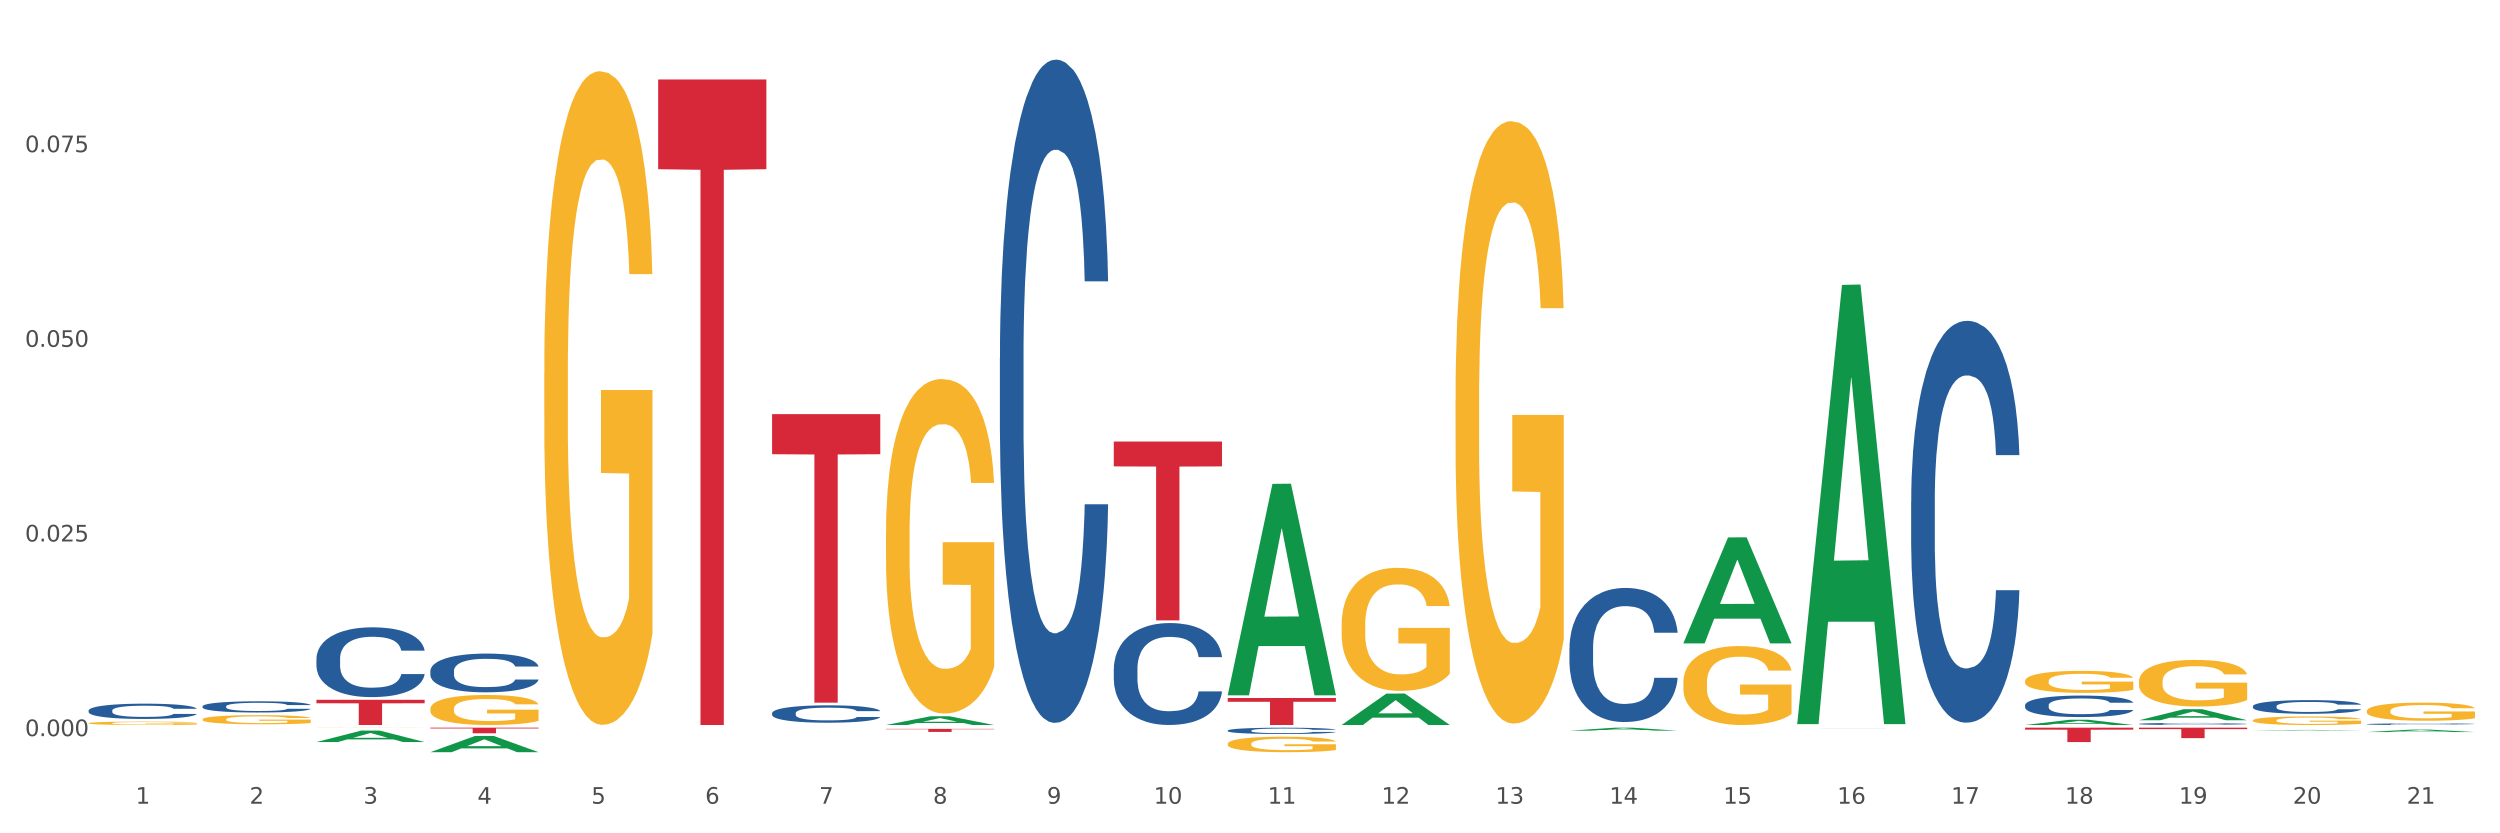 <?xml version="1.0" encoding="utf-8" standalone="no"?>
<!DOCTYPE svg PUBLIC "-//W3C//DTD SVG 1.1//EN"
  "http://www.w3.org/Graphics/SVG/1.1/DTD/svg11.dtd">
<svg xmlns:xlink="http://www.w3.org/1999/xlink" width="1080pt" height="360pt" viewBox="0 0 1080 360" xmlns="http://www.w3.org/2000/svg" version="1.1">
 <rect x="0" y="0" width="1080" height="360" fill="#333333" stroke="none"/>
 <defs>
  <style type="text/css">*{stroke-linejoin: round; stroke-linecap: butt}</style>
 </defs>
 <g id="figure_1">
  <g id="patch_1">
   <path d="M 0 360 
L 1080 360 
L 1080 0 
L 0 0 
z
" style="fill: #ffffff; stroke: #ffffff; stroke-linejoin: miter"/>
  </g>
  <g id="axes_1">
   <g id="matplotlib.axis_1">
    <g id="xtick_1">
     <g id="text_1">
      <!-- 1 -->
      <g style="fill: #4d4d4d" transform="translate(58.603 347.204) scale(0.096 -0.096)">
       <defs>
        <path id="DejaVuSans-31" d="M 794 531 
L 1825 531 
L 1825 4091 
L 703 3866 
L 703 4441 
L 1819 4666 
L 2450 4666 
L 2450 531 
L 3481 531 
L 3481 0 
L 794 0 
L 794 531 
z
" transform="scale(0.016)"/>
       </defs>
       <use xlink:href="#DejaVuSans-31"/>
      </g>
     </g>
    </g>
    <g id="xtick_2">
     <g id="text_2">
      <!-- 2 -->
      <g style="fill: #4d4d4d" transform="translate(107.811 347.204) scale(0.096 -0.096)">
       <defs>
        <path id="DejaVuSans-32" d="M 1228 531 
L 3431 531 
L 3431 0 
L 469 0 
L 469 531 
Q 828 903 1448 1529 
Q 2069 2156 2228 2338 
Q 2531 2678 2651 2914 
Q 2772 3150 2772 3378 
Q 2772 3750 2511 3984 
Q 2250 4219 1831 4219 
Q 1534 4219 1204 4116 
Q 875 4013 500 3803 
L 500 4441 
Q 881 4594 1212 4672 
Q 1544 4750 1819 4750 
Q 2544 4750 2975 4387 
Q 3406 4025 3406 3419 
Q 3406 3131 3298 2873 
Q 3191 2616 2906 2266 
Q 2828 2175 2409 1742 
Q 1991 1309 1228 531 
z
" transform="scale(0.016)"/>
       </defs>
       <use xlink:href="#DejaVuSans-32"/>
      </g>
     </g>
    </g>
    <g id="xtick_3">
     <g id="text_3">
      <!-- 3 -->
      <g style="fill: #4d4d4d" transform="translate(157.02 347.204) scale(0.096 -0.096)">
       <defs>
        <path id="DejaVuSans-33" d="M 2597 2516 
Q 3050 2419 3304 2112 
Q 3559 1806 3559 1356 
Q 3559 666 3084 287 
Q 2609 -91 1734 -91 
Q 1441 -91 1130 -33 
Q 819 25 488 141 
L 488 750 
Q 750 597 1062 519 
Q 1375 441 1716 441 
Q 2309 441 2620 675 
Q 2931 909 2931 1356 
Q 2931 1769 2642 2001 
Q 2353 2234 1838 2234 
L 1294 2234 
L 1294 2753 
L 1863 2753 
Q 2328 2753 2575 2939 
Q 2822 3125 2822 3475 
Q 2822 3834 2567 4026 
Q 2313 4219 1838 4219 
Q 1578 4219 1281 4162 
Q 984 4106 628 3988 
L 628 4550 
Q 988 4650 1302 4700 
Q 1616 4750 1894 4750 
Q 2613 4750 3031 4423 
Q 3450 4097 3450 3541 
Q 3450 3153 3228 2886 
Q 3006 2619 2597 2516 
z
" transform="scale(0.016)"/>
       </defs>
       <use xlink:href="#DejaVuSans-33"/>
      </g>
     </g>
    </g>
    <g id="xtick_4">
     <g id="text_4">
      <!-- 4 -->
      <g style="fill: #4d4d4d" transform="translate(206.228 347.204) scale(0.096 -0.096)">
       <defs>
        <path id="DejaVuSans-34" d="M 2419 4116 
L 825 1625 
L 2419 1625 
L 2419 4116 
z
M 2253 4666 
L 3047 4666 
L 3047 1625 
L 3713 1625 
L 3713 1100 
L 3047 1100 
L 3047 0 
L 2419 0 
L 2419 1100 
L 313 1100 
L 313 1709 
L 2253 4666 
z
" transform="scale(0.016)"/>
       </defs>
       <use xlink:href="#DejaVuSans-34"/>
      </g>
     </g>
    </g>
    <g id="xtick_5">
     <g id="text_5">
      <!-- 5 -->
      <g style="fill: #4d4d4d" transform="translate(255.437 347.204) scale(0.096 -0.096)">
       <defs>
        <path id="DejaVuSans-35" d="M 691 4666 
L 3169 4666 
L 3169 4134 
L 1269 4134 
L 1269 2991 
Q 1406 3038 1543 3061 
Q 1681 3084 1819 3084 
Q 2600 3084 3056 2656 
Q 3513 2228 3513 1497 
Q 3513 744 3044 326 
Q 2575 -91 1722 -91 
Q 1428 -91 1123 -41 
Q 819 9 494 109 
L 494 744 
Q 775 591 1075 516 
Q 1375 441 1709 441 
Q 2250 441 2565 725 
Q 2881 1009 2881 1497 
Q 2881 1984 2565 2268 
Q 2250 2553 1709 2553 
Q 1456 2553 1204 2497 
Q 953 2441 691 2322 
L 691 4666 
z
" transform="scale(0.016)"/>
       </defs>
       <use xlink:href="#DejaVuSans-35"/>
      </g>
     </g>
    </g>
    <g id="xtick_6">
     <g id="text_6">
      <!-- 6 -->
      <g style="fill: #4d4d4d" transform="translate(304.645 347.204) scale(0.096 -0.096)">
       <defs>
        <path id="DejaVuSans-36" d="M 2113 2584 
Q 1688 2584 1439 2293 
Q 1191 2003 1191 1497 
Q 1191 994 1439 701 
Q 1688 409 2113 409 
Q 2538 409 2786 701 
Q 3034 994 3034 1497 
Q 3034 2003 2786 2293 
Q 2538 2584 2113 2584 
z
M 3366 4563 
L 3366 3988 
Q 3128 4100 2886 4159 
Q 2644 4219 2406 4219 
Q 1781 4219 1451 3797 
Q 1122 3375 1075 2522 
Q 1259 2794 1537 2939 
Q 1816 3084 2150 3084 
Q 2853 3084 3261 2657 
Q 3669 2231 3669 1497 
Q 3669 778 3244 343 
Q 2819 -91 2113 -91 
Q 1303 -91 875 529 
Q 447 1150 447 2328 
Q 447 3434 972 4092 
Q 1497 4750 2381 4750 
Q 2619 4750 2861 4703 
Q 3103 4656 3366 4563 
z
" transform="scale(0.016)"/>
       </defs>
       <use xlink:href="#DejaVuSans-36"/>
      </g>
     </g>
    </g>
    <g id="xtick_7">
     <g id="text_7">
      <!-- 7 -->
      <g style="fill: #4d4d4d" transform="translate(353.854 347.204) scale(0.096 -0.096)">
       <defs>
        <path id="DejaVuSans-37" d="M 525 4666 
L 3525 4666 
L 3525 4397 
L 1831 0 
L 1172 0 
L 2766 4134 
L 525 4134 
L 525 4666 
z
" transform="scale(0.016)"/>
       </defs>
       <use xlink:href="#DejaVuSans-37"/>
      </g>
     </g>
    </g>
    <g id="xtick_8">
     <g id="text_8">
      <!-- 8 -->
      <g style="fill: #4d4d4d" transform="translate(403.062 347.204) scale(0.096 -0.096)">
       <defs>
        <path id="DejaVuSans-38" d="M 2034 2216 
Q 1584 2216 1326 1975 
Q 1069 1734 1069 1313 
Q 1069 891 1326 650 
Q 1584 409 2034 409 
Q 2484 409 2743 651 
Q 3003 894 3003 1313 
Q 3003 1734 2745 1975 
Q 2488 2216 2034 2216 
z
M 1403 2484 
Q 997 2584 770 2862 
Q 544 3141 544 3541 
Q 544 4100 942 4425 
Q 1341 4750 2034 4750 
Q 2731 4750 3128 4425 
Q 3525 4100 3525 3541 
Q 3525 3141 3298 2862 
Q 3072 2584 2669 2484 
Q 3125 2378 3379 2068 
Q 3634 1759 3634 1313 
Q 3634 634 3220 271 
Q 2806 -91 2034 -91 
Q 1263 -91 848 271 
Q 434 634 434 1313 
Q 434 1759 690 2068 
Q 947 2378 1403 2484 
z
M 1172 3481 
Q 1172 3119 1398 2916 
Q 1625 2713 2034 2713 
Q 2441 2713 2670 2916 
Q 2900 3119 2900 3481 
Q 2900 3844 2670 4047 
Q 2441 4250 2034 4250 
Q 1625 4250 1398 4047 
Q 1172 3844 1172 3481 
z
" transform="scale(0.016)"/>
       </defs>
       <use xlink:href="#DejaVuSans-38"/>
      </g>
     </g>
    </g>
    <g id="xtick_9">
     <g id="text_9">
      <!-- 9 -->
      <g style="fill: #4d4d4d" transform="translate(452.271 347.204) scale(0.096 -0.096)">
       <defs>
        <path id="DejaVuSans-39" d="M 703 97 
L 703 672 
Q 941 559 1184 500 
Q 1428 441 1663 441 
Q 2288 441 2617 861 
Q 2947 1281 2994 2138 
Q 2813 1869 2534 1725 
Q 2256 1581 1919 1581 
Q 1219 1581 811 2004 
Q 403 2428 403 3163 
Q 403 3881 828 4315 
Q 1253 4750 1959 4750 
Q 2769 4750 3195 4129 
Q 3622 3509 3622 2328 
Q 3622 1225 3098 567 
Q 2575 -91 1691 -91 
Q 1453 -91 1209 -44 
Q 966 3 703 97 
z
M 1959 2075 
Q 2384 2075 2632 2365 
Q 2881 2656 2881 3163 
Q 2881 3666 2632 3958 
Q 2384 4250 1959 4250 
Q 1534 4250 1286 3958 
Q 1038 3666 1038 3163 
Q 1038 2656 1286 2365 
Q 1534 2075 1959 2075 
z
" transform="scale(0.016)"/>
       </defs>
       <use xlink:href="#DejaVuSans-39"/>
      </g>
     </g>
    </g>
    <g id="xtick_10">
     <g id="text_10">
      <!-- 10 -->
      <g style="fill: #4d4d4d" transform="translate(498.425 347.204) scale(0.096 -0.096)">
       <defs>
        <path id="DejaVuSans-30" d="M 2034 4250 
Q 1547 4250 1301 3770 
Q 1056 3291 1056 2328 
Q 1056 1369 1301 889 
Q 1547 409 2034 409 
Q 2525 409 2770 889 
Q 3016 1369 3016 2328 
Q 3016 3291 2770 3770 
Q 2525 4250 2034 4250 
z
M 2034 4750 
Q 2819 4750 3233 4129 
Q 3647 3509 3647 2328 
Q 3647 1150 3233 529 
Q 2819 -91 2034 -91 
Q 1250 -91 836 529 
Q 422 1150 422 2328 
Q 422 3509 836 4129 
Q 1250 4750 2034 4750 
z
" transform="scale(0.016)"/>
       </defs>
       <use xlink:href="#DejaVuSans-31"/>
       <use xlink:href="#DejaVuSans-30" transform="translate(63.623 0)"/>
      </g>
     </g>
    </g>
    <g id="xtick_11">
     <g id="text_11">
      <!-- 11 -->
      <g style="fill: #4d4d4d" transform="translate(547.634 347.204) scale(0.096 -0.096)">
       <use xlink:href="#DejaVuSans-31"/>
       <use xlink:href="#DejaVuSans-31" transform="translate(63.623 0)"/>
      </g>
     </g>
    </g>
    <g id="xtick_12">
     <g id="text_12">
      <!-- 12 -->
      <g style="fill: #4d4d4d" transform="translate(596.842 347.204) scale(0.096 -0.096)">
       <use xlink:href="#DejaVuSans-31"/>
       <use xlink:href="#DejaVuSans-32" transform="translate(63.623 0)"/>
      </g>
     </g>
    </g>
    <g id="xtick_13">
     <g id="text_13">
      <!-- 13 -->
      <g style="fill: #4d4d4d" transform="translate(646.05 347.204) scale(0.096 -0.096)">
       <use xlink:href="#DejaVuSans-31"/>
       <use xlink:href="#DejaVuSans-33" transform="translate(63.623 0)"/>
      </g>
     </g>
    </g>
    <g id="xtick_14">
     <g id="text_14">
      <!-- 14 -->
      <g style="fill: #4d4d4d" transform="translate(695.259 347.204) scale(0.096 -0.096)">
       <use xlink:href="#DejaVuSans-31"/>
       <use xlink:href="#DejaVuSans-34" transform="translate(63.623 0)"/>
      </g>
     </g>
    </g>
    <g id="xtick_15">
     <g id="text_15">
      <!-- 15 -->
      <g style="fill: #4d4d4d" transform="translate(744.467 347.204) scale(0.096 -0.096)">
       <use xlink:href="#DejaVuSans-31"/>
       <use xlink:href="#DejaVuSans-35" transform="translate(63.623 0)"/>
      </g>
     </g>
    </g>
    <g id="xtick_16">
     <g id="text_16">
      <!-- 16 -->
      <g style="fill: #4d4d4d" transform="translate(793.676 347.204) scale(0.096 -0.096)">
       <use xlink:href="#DejaVuSans-31"/>
       <use xlink:href="#DejaVuSans-36" transform="translate(63.623 0)"/>
      </g>
     </g>
    </g>
    <g id="xtick_17">
     <g id="text_17">
      <!-- 17 -->
      <g style="fill: #4d4d4d" transform="translate(842.884 347.204) scale(0.096 -0.096)">
       <use xlink:href="#DejaVuSans-31"/>
       <use xlink:href="#DejaVuSans-37" transform="translate(63.623 0)"/>
      </g>
     </g>
    </g>
    <g id="xtick_18">
     <g id="text_18">
      <!-- 18 -->
      <g style="fill: #4d4d4d" transform="translate(892.093 347.204) scale(0.096 -0.096)">
       <use xlink:href="#DejaVuSans-31"/>
       <use xlink:href="#DejaVuSans-38" transform="translate(63.623 0)"/>
      </g>
     </g>
    </g>
    <g id="xtick_19">
     <g id="text_19">
      <!-- 19 -->
      <g style="fill: #4d4d4d" transform="translate(941.301 347.204) scale(0.096 -0.096)">
       <use xlink:href="#DejaVuSans-31"/>
       <use xlink:href="#DejaVuSans-39" transform="translate(63.623 0)"/>
      </g>
     </g>
    </g>
    <g id="xtick_20">
     <g id="text_20">
      <!-- 20 -->
      <g style="fill: #4d4d4d" transform="translate(990.51 347.204) scale(0.096 -0.096)">
       <use xlink:href="#DejaVuSans-32"/>
       <use xlink:href="#DejaVuSans-30" transform="translate(63.623 0)"/>
      </g>
     </g>
    </g>
    <g id="xtick_21">
     <g id="text_21">
      <!-- 21 -->
      <g style="fill: #4d4d4d" transform="translate(1039.718 347.204) scale(0.096 -0.096)">
       <use xlink:href="#DejaVuSans-32"/>
       <use xlink:href="#DejaVuSans-31" transform="translate(63.623 0)"/>
      </g>
     </g>
    </g>
    <g id="xtick_22"/>
    <g id="xtick_23"/>
    <g id="xtick_24"/>
    <g id="xtick_25"/>
    <g id="xtick_26"/>
    <g id="xtick_27"/>
    <g id="xtick_28"/>
    <g id="xtick_29"/>
    <g id="xtick_30"/>
    <g id="xtick_31"/>
    <g id="xtick_32"/>
    <g id="xtick_33"/>
    <g id="xtick_34"/>
    <g id="xtick_35"/>
    <g id="xtick_36"/>
    <g id="xtick_37"/>
    <g id="xtick_38"/>
    <g id="xtick_39"/>
    <g id="xtick_40"/>
    <g id="xtick_41"/>
   </g>
   <g id="matplotlib.axis_2">
    <g id="ytick_1">
     <g id="text_22">
      <!-- 0.000 -->
      <g style="fill: #4d4d4d" transform="translate(10.8 318.011) scale(0.096 -0.096)">
       <defs>
        <path id="DejaVuSans-2e" d="M 684 794 
L 1344 794 
L 1344 0 
L 684 0 
L 684 794 
z
" transform="scale(0.016)"/>
       </defs>
       <use xlink:href="#DejaVuSans-30"/>
       <use xlink:href="#DejaVuSans-2e" transform="translate(63.623 0)"/>
       <use xlink:href="#DejaVuSans-30" transform="translate(95.41 0)"/>
       <use xlink:href="#DejaVuSans-30" transform="translate(159.033 0)"/>
       <use xlink:href="#DejaVuSans-30" transform="translate(222.656 0)"/>
      </g>
     </g>
    </g>
    <g id="ytick_2">
     <g id="text_23">
      <!-- 0.025 -->
      <g style="fill: #4d4d4d" transform="translate(10.8 233.923) scale(0.096 -0.096)">
       <use xlink:href="#DejaVuSans-30"/>
       <use xlink:href="#DejaVuSans-2e" transform="translate(63.623 0)"/>
       <use xlink:href="#DejaVuSans-30" transform="translate(95.41 0)"/>
       <use xlink:href="#DejaVuSans-32" transform="translate(159.033 0)"/>
       <use xlink:href="#DejaVuSans-35" transform="translate(222.656 0)"/>
      </g>
     </g>
    </g>
    <g id="ytick_3">
     <g id="text_24">
      <!-- 0.050 -->
      <g style="fill: #4d4d4d" transform="translate(10.8 149.834) scale(0.096 -0.096)">
       <use xlink:href="#DejaVuSans-30"/>
       <use xlink:href="#DejaVuSans-2e" transform="translate(63.623 0)"/>
       <use xlink:href="#DejaVuSans-30" transform="translate(95.41 0)"/>
       <use xlink:href="#DejaVuSans-35" transform="translate(159.033 0)"/>
       <use xlink:href="#DejaVuSans-30" transform="translate(222.656 0)"/>
      </g>
     </g>
    </g>
    <g id="ytick_4">
     <g id="text_25">
      <!-- 0.075 -->
      <g style="fill: #4d4d4d" transform="translate(10.8 65.746) scale(0.096 -0.096)">
       <use xlink:href="#DejaVuSans-30"/>
       <use xlink:href="#DejaVuSans-2e" transform="translate(63.623 0)"/>
       <use xlink:href="#DejaVuSans-30" transform="translate(95.41 0)"/>
       <use xlink:href="#DejaVuSans-37" transform="translate(159.033 0)"/>
       <use xlink:href="#DejaVuSans-35" transform="translate(222.656 0)"/>
      </g>
     </g>
    </g>
    <g id="ytick_5"/>
    <g id="ytick_6"/>
    <g id="ytick_7"/>
    <g id="ytick_8"/>
   </g>
   <g id="PolyCollection_1">
    <path d="M 136.7 320.565 
L 136.748 320.56 
L 156.026 315.619 
L 164.026 315.614 
L 183.448 320.574 
L 174.195 320.574 
L 170.002 319.419 
L 150.098 319.419 
L 149.953 319.438 
L 145.905 320.574 
L 136.7 320.574 
L 136.7 320.565 
L 152.604 318.73 
L 167.496 318.725 
L 160.122 316.671 
L 160.026 316.662 
L 159.929 316.676 
L 152.556 318.725 
L 152.604 318.73 
L 136.7 320.565 
z
" clip-path="url(#pdb07667bfc)" style="fill: #109648"/>
    <path d="M 185.908 314.364 
L 232.656 314.364 
L 232.656 314.697 
L 214.267 314.699 
L 214.267 316.76 
L 204.187 316.76 
L 204.187 314.699 
L 185.908 314.697 
L 185.908 314.366 
L 185.908 314.364 
z
" clip-path="url(#pdb07667bfc)" style="fill: #d62839"/>
    <path d="M 136.7 302.305 
L 183.448 302.305 
L 183.448 303.82 
L 165.059 303.831 
L 165.059 313.21 
L 154.978 313.21 
L 154.978 303.831 
L 136.7 303.82 
L 136.7 302.315 
L 136.7 302.305 
z
" clip-path="url(#pdb07667bfc)" style="fill: #d62839"/>
    <path d="M 38.283 312.418 
L 38.338 312.417 
L 38.338 312.368 
L 38.449 312.327 
L 39.001 312.226 
L 39.828 312.143 
L 40.436 312.098 
L 41.043 312.062 
L 41.76 312.026 
L 42.643 311.988 
L 44.244 311.933 
L 45.237 311.905 
L 46.451 311.875 
L 48.659 311.832 
L 50.26 311.808 
L 51.916 311.788 
L 54.62 311.764 
L 56.386 311.753 
L 58.263 311.745 
L 60.526 311.74 
L 62.237 311.738 
L 65.99 311.742 
L 69.191 311.754 
L 70.736 311.764 
L 72.723 311.78 
L 73.772 311.791 
L 75.483 311.812 
L 77.249 311.84 
L 78.463 311.865 
L 80.284 311.91 
L 81.664 311.956 
L 82.934 312.012 
L 83.596 312.051 
L 84.093 312.088 
L 84.534 312.129 
L 84.976 312.195 
L 75.041 312.195 
L 74.655 312.148 
L 74.048 312.104 
L 73.165 312.061 
L 72.392 312.034 
L 71.067 312 
L 69.853 311.979 
L 68.584 311.963 
L 67.038 311.949 
L 65.824 311.942 
L 64.113 311.937 
L 60.746 311.938 
L 58.483 311.949 
L 56.938 311.963 
L 55.945 311.975 
L 55.062 311.988 
L 54.068 312.007 
L 52.909 312.035 
L 52.081 312.061 
L 51.253 312.093 
L 50.591 312.125 
L 49.984 312.163 
L 49.487 312.203 
L 49.101 312.245 
L 48.77 312.296 
L 48.494 312.381 
L 48.494 312.565 
L 48.604 312.606 
L 48.88 312.661 
L 49.211 312.703 
L 49.763 312.753 
L 50.26 312.786 
L 51.198 312.835 
L 52.247 312.875 
L 53.075 312.901 
L 53.902 312.922 
L 55.337 312.952 
L 56.938 312.976 
L 58.318 312.991 
L 60.194 313.004 
L 61.464 313.009 
L 62.568 313.012 
L 65.272 313.012 
L 67.204 313.008 
L 69.356 312.999 
L 71.012 312.987 
L 72.392 312.972 
L 73.937 312.948 
L 74.931 312.925 
L 74.931 312.644 
L 62.788 312.643 
L 62.788 312.456 
L 85.031 312.456 
L 85.031 313.004 
L 84.093 313.032 
L 83.044 313.058 
L 81.94 313.081 
L 80.284 313.109 
L 78.298 313.136 
L 76.531 313.155 
L 74.655 313.171 
L 72.447 313.186 
L 69.577 313.199 
L 67.811 313.204 
L 65.603 313.208 
L 63.009 313.21 
L 60.746 313.207 
L 58.539 313.2 
L 56.221 313.188 
L 53.958 313.171 
L 52.247 313.153 
L 50.536 313.132 
L 48.714 313.104 
L 47.279 313.077 
L 46.176 313.052 
L 44.961 313.022 
L 43.637 312.981 
L 42.643 312.945 
L 41.76 312.907 
L 40.822 312.859 
L 40.16 312.817 
L 39.497 312.765 
L 39.111 312.726 
L 38.669 312.665 
L 38.338 312.581 
L 38.283 312.418 
z
" clip-path="url(#pdb07667bfc)" style="fill: #f7b32b"/>
    <path d="M 38.283 306.948 
L 38.338 306.942 
L 38.338 306.773 
L 38.504 306.544 
L 39.112 306.122 
L 39.885 305.803 
L 41.212 305.429 
L 41.93 305.272 
L 42.869 305.097 
L 44.803 304.814 
L 47.014 304.573 
L 48.561 304.44 
L 49.721 304.356 
L 52.318 304.205 
L 53.81 304.139 
L 55.358 304.085 
L 56.684 304.048 
L 58.894 304.006 
L 60.662 303.988 
L 62.707 303.982 
L 64.42 303.988 
L 66.685 304.012 
L 70.001 304.085 
L 71.272 304.127 
L 72.985 304.199 
L 74.753 304.296 
L 76.19 304.392 
L 77.848 304.531 
L 79.561 304.712 
L 81.218 304.941 
L 82.379 305.152 
L 83.318 305.375 
L 84.147 305.646 
L 84.755 305.941 
L 85.031 306.189 
L 74.919 306.189 
L 74.643 305.966 
L 74.09 305.724 
L 73.537 305.562 
L 72.93 305.429 
L 71.99 305.278 
L 71.161 305.182 
L 69.78 305.067 
L 68.509 304.995 
L 67.459 304.953 
L 66.188 304.917 
L 63.481 304.88 
L 61.546 304.88 
L 60.331 304.892 
L 58.839 304.923 
L 57.568 304.965 
L 56.076 305.037 
L 54.916 305.116 
L 53.755 305.218 
L 53.092 305.29 
L 52.097 305.423 
L 51.434 305.532 
L 50.55 305.718 
L 50.053 305.851 
L 49.169 306.195 
L 48.782 306.448 
L 48.616 306.623 
L 48.506 306.816 
L 48.506 307.756 
L 48.837 308.178 
L 49.114 308.359 
L 49.556 308.564 
L 50.384 308.829 
L 51.6 309.089 
L 52.871 309.276 
L 53.921 309.39 
L 54.916 309.474 
L 55.91 309.541 
L 57.126 309.601 
L 58.121 309.637 
L 59.612 309.673 
L 61.381 309.692 
L 62.762 309.692 
L 65.58 309.661 
L 66.851 309.631 
L 68.067 309.589 
L 69.393 309.523 
L 70.443 309.45 
L 71.051 309.396 
L 72.045 309.282 
L 72.819 309.161 
L 73.482 309.022 
L 73.924 308.902 
L 74.422 308.721 
L 74.808 308.516 
L 74.919 308.407 
L 85.031 308.407 
L 84.81 308.624 
L 84.423 308.835 
L 83.65 309.119 
L 83.042 309.282 
L 82.102 309.48 
L 81.108 309.649 
L 79.726 309.836 
L 78.455 309.975 
L 77.129 310.095 
L 75.692 310.204 
L 73.095 310.355 
L 72.156 310.397 
L 70.167 310.469 
L 68.619 310.511 
L 66.354 310.554 
L 64.033 310.578 
L 61.602 310.584 
L 59.447 310.572 
L 57.071 310.536 
L 55.579 310.499 
L 53.921 310.445 
L 51.987 310.361 
L 50.163 310.258 
L 48.45 310.138 
L 46.848 309.999 
L 45.356 309.842 
L 43.422 309.583 
L 41.985 309.33 
L 40.935 309.095 
L 40.217 308.896 
L 39.499 308.642 
L 39.112 308.468 
L 38.504 308.046 
L 38.283 307.654 
L 38.283 306.948 
z
" clip-path="url(#pdb07667bfc)" style="fill: #255c99"/>
    <path d="M 87.491 305.134 
L 87.547 305.129 
L 87.547 305.006 
L 87.712 304.838 
L 88.32 304.528 
L 89.094 304.294 
L 90.42 304.019 
L 91.138 303.904 
L 92.078 303.776 
L 94.012 303.568 
L 96.222 303.391 
L 97.769 303.294 
L 98.93 303.232 
L 101.527 303.121 
L 103.019 303.073 
L 104.566 303.033 
L 105.892 303.007 
L 108.103 302.976 
L 109.871 302.962 
L 111.915 302.958 
L 113.628 302.962 
L 115.894 302.98 
L 119.209 303.033 
L 120.48 303.064 
L 122.193 303.117 
L 123.962 303.188 
L 125.398 303.259 
L 127.056 303.36 
L 128.769 303.493 
L 130.427 303.661 
L 131.587 303.816 
L 132.526 303.98 
L 133.355 304.179 
L 133.963 304.395 
L 134.239 304.577 
L 124.127 304.577 
L 123.851 304.413 
L 123.298 304.236 
L 122.746 304.117 
L 122.138 304.019 
L 121.199 303.909 
L 120.37 303.838 
L 118.988 303.754 
L 117.717 303.701 
L 116.668 303.67 
L 115.397 303.643 
L 112.689 303.617 
L 110.755 303.617 
L 109.539 303.626 
L 108.047 303.648 
L 106.776 303.679 
L 105.284 303.732 
L 104.124 303.789 
L 102.964 303.865 
L 102.301 303.918 
L 101.306 304.015 
L 100.643 304.095 
L 99.759 304.232 
L 99.261 304.329 
L 98.377 304.581 
L 97.99 304.767 
L 97.825 304.895 
L 97.714 305.037 
L 97.714 305.727 
L 98.046 306.036 
L 98.322 306.169 
L 98.764 306.319 
L 99.593 306.514 
L 100.809 306.704 
L 102.079 306.841 
L 103.129 306.925 
L 104.124 306.987 
L 105.119 307.036 
L 106.334 307.08 
L 107.329 307.106 
L 108.821 307.133 
L 110.589 307.146 
L 111.971 307.146 
L 114.789 307.124 
L 116.06 307.102 
L 117.275 307.071 
L 118.602 307.022 
L 119.651 306.969 
L 120.259 306.93 
L 121.254 306.846 
L 122.028 306.757 
L 122.691 306.655 
L 123.133 306.567 
L 123.63 306.434 
L 124.017 306.284 
L 124.127 306.204 
L 134.239 306.204 
L 134.018 306.363 
L 133.632 306.518 
L 132.858 306.726 
L 132.25 306.846 
L 131.311 306.991 
L 130.316 307.115 
L 128.935 307.252 
L 127.664 307.354 
L 126.338 307.443 
L 124.901 307.522 
L 122.304 307.633 
L 121.364 307.664 
L 119.375 307.717 
L 117.828 307.748 
L 115.562 307.779 
L 113.242 307.796 
L 110.81 307.801 
L 108.655 307.792 
L 106.279 307.765 
L 104.787 307.739 
L 103.129 307.699 
L 101.195 307.637 
L 99.372 307.562 
L 97.659 307.474 
L 96.056 307.372 
L 94.564 307.257 
L 92.63 307.067 
L 91.194 306.881 
L 90.144 306.708 
L 89.425 306.562 
L 88.707 306.377 
L 88.32 306.248 
L 87.712 305.939 
L 87.491 305.651 
L 87.491 305.134 
z
" clip-path="url(#pdb07667bfc)" style="fill: #255c99"/>
    <path d="M 136.7 284.548 
L 136.755 284.521 
L 136.755 283.75 
L 136.921 282.704 
L 137.529 280.776 
L 138.302 279.317 
L 139.629 277.61 
L 140.347 276.894 
L 141.286 276.096 
L 143.22 274.802 
L 145.431 273.7 
L 146.978 273.095 
L 148.138 272.709 
L 150.735 272.021 
L 152.227 271.718 
L 153.775 271.47 
L 155.101 271.305 
L 157.311 271.112 
L 159.079 271.03 
L 161.124 271.002 
L 162.837 271.03 
L 165.102 271.14 
L 168.418 271.47 
L 169.689 271.663 
L 171.402 271.993 
L 173.17 272.434 
L 174.607 272.874 
L 176.264 273.508 
L 177.977 274.334 
L 179.635 275.38 
L 180.796 276.343 
L 181.735 277.362 
L 182.564 278.601 
L 183.172 279.95 
L 183.448 281.079 
L 173.336 281.079 
L 173.059 280.06 
L 172.507 278.959 
L 171.954 278.216 
L 171.346 277.61 
L 170.407 276.922 
L 169.578 276.481 
L 168.197 275.958 
L 166.926 275.628 
L 165.876 275.435 
L 164.605 275.27 
L 161.897 275.104 
L 159.963 275.104 
L 158.748 275.159 
L 157.256 275.297 
L 155.985 275.49 
L 154.493 275.82 
L 153.332 276.178 
L 152.172 276.646 
L 151.509 276.977 
L 150.514 277.582 
L 149.851 278.078 
L 148.967 278.932 
L 148.47 279.537 
L 147.586 281.107 
L 147.199 282.263 
L 147.033 283.061 
L 146.923 283.943 
L 146.923 288.238 
L 147.254 290.165 
L 147.53 290.991 
L 147.972 291.927 
L 148.801 293.139 
L 150.017 294.322 
L 151.288 295.176 
L 152.338 295.699 
L 153.332 296.085 
L 154.327 296.387 
L 155.543 296.663 
L 156.537 296.828 
L 158.029 296.993 
L 159.798 297.076 
L 161.179 297.076 
L 163.997 296.938 
L 165.268 296.8 
L 166.484 296.608 
L 167.81 296.305 
L 168.86 295.974 
L 169.468 295.727 
L 170.462 295.204 
L 171.236 294.653 
L 171.899 294.02 
L 172.341 293.469 
L 172.838 292.643 
L 173.225 291.707 
L 173.336 291.211 
L 183.448 291.211 
L 183.227 292.202 
L 182.84 293.166 
L 182.066 294.46 
L 181.459 295.204 
L 180.519 296.112 
L 179.525 296.883 
L 178.143 297.737 
L 176.872 298.37 
L 175.546 298.92 
L 174.109 299.416 
L 171.512 300.104 
L 170.573 300.297 
L 168.584 300.628 
L 167.036 300.82 
L 164.771 301.013 
L 162.45 301.123 
L 160.019 301.151 
L 157.864 301.096 
L 155.488 300.93 
L 153.996 300.765 
L 152.338 300.517 
L 150.404 300.132 
L 148.58 299.664 
L 146.867 299.113 
L 145.265 298.48 
L 143.773 297.764 
L 141.839 296.58 
L 140.402 295.424 
L 139.352 294.35 
L 138.634 293.441 
L 137.916 292.285 
L 137.529 291.487 
L 136.921 289.559 
L 136.7 287.77 
L 136.7 284.548 
z
" clip-path="url(#pdb07667bfc)" style="fill: #255c99"/>
    <path d="M 185.908 289.867 
L 185.964 289.852 
L 185.964 289.424 
L 186.129 288.843 
L 186.737 287.773 
L 187.511 286.963 
L 188.837 286.015 
L 189.555 285.618 
L 190.495 285.175 
L 192.429 284.456 
L 194.639 283.845 
L 196.186 283.509 
L 197.347 283.295 
L 199.944 282.913 
L 201.436 282.745 
L 202.983 282.607 
L 204.309 282.515 
L 206.519 282.408 
L 208.288 282.363 
L 210.332 282.347 
L 212.045 282.363 
L 214.311 282.424 
L 217.626 282.607 
L 218.897 282.714 
L 220.61 282.897 
L 222.378 283.142 
L 223.815 283.387 
L 225.473 283.738 
L 227.186 284.197 
L 228.844 284.777 
L 230.004 285.312 
L 230.943 285.878 
L 231.772 286.566 
L 232.38 287.314 
L 232.656 287.941 
L 222.544 287.941 
L 222.268 287.376 
L 221.715 286.764 
L 221.163 286.352 
L 220.555 286.015 
L 219.616 285.633 
L 218.787 285.389 
L 217.405 285.098 
L 216.134 284.915 
L 215.084 284.808 
L 213.813 284.716 
L 211.106 284.625 
L 209.172 284.625 
L 207.956 284.655 
L 206.464 284.732 
L 205.193 284.839 
L 203.701 285.022 
L 202.541 285.221 
L 201.381 285.48 
L 200.717 285.664 
L 199.723 286 
L 199.06 286.275 
L 198.176 286.749 
L 197.678 287.085 
L 196.794 287.956 
L 196.407 288.598 
L 196.242 289.041 
L 196.131 289.531 
L 196.131 291.915 
L 196.463 292.985 
L 196.739 293.443 
L 197.181 293.963 
L 198.01 294.635 
L 199.225 295.292 
L 200.496 295.766 
L 201.546 296.057 
L 202.541 296.271 
L 203.536 296.439 
L 204.751 296.592 
L 205.746 296.683 
L 207.238 296.775 
L 209.006 296.821 
L 210.388 296.821 
L 213.206 296.744 
L 214.477 296.668 
L 215.692 296.561 
L 217.018 296.393 
L 218.068 296.209 
L 218.676 296.072 
L 219.671 295.782 
L 220.444 295.476 
L 221.108 295.124 
L 221.55 294.819 
L 222.047 294.36 
L 222.434 293.841 
L 222.544 293.565 
L 232.656 293.565 
L 232.435 294.116 
L 232.049 294.651 
L 231.275 295.369 
L 230.667 295.782 
L 229.728 296.286 
L 228.733 296.714 
L 227.352 297.188 
L 226.081 297.539 
L 224.755 297.845 
L 223.318 298.12 
L 220.721 298.502 
L 219.781 298.609 
L 217.792 298.792 
L 216.245 298.899 
L 213.979 299.006 
L 211.658 299.067 
L 209.227 299.083 
L 207.072 299.052 
L 204.696 298.961 
L 203.204 298.869 
L 201.546 298.731 
L 199.612 298.517 
L 197.789 298.257 
L 196.076 297.952 
L 194.473 297.6 
L 192.981 297.203 
L 191.047 296.546 
L 189.611 295.904 
L 188.561 295.308 
L 187.842 294.803 
L 187.124 294.161 
L 186.737 293.718 
L 186.129 292.648 
L 185.908 291.655 
L 185.908 289.867 
z
" clip-path="url(#pdb07667bfc)" style="fill: #255c99"/>
    <path d="M 333.534 308.075 
L 333.589 308.069 
L 333.589 307.876 
L 333.755 307.616 
L 334.363 307.135 
L 335.136 306.772 
L 336.462 306.346 
L 337.181 306.168 
L 338.12 305.969 
L 340.054 305.646 
L 342.264 305.372 
L 343.812 305.221 
L 344.972 305.125 
L 347.569 304.953 
L 349.061 304.878 
L 350.608 304.816 
L 351.935 304.775 
L 354.145 304.727 
L 355.913 304.706 
L 357.958 304.7 
L 359.671 304.706 
L 361.936 304.734 
L 365.252 304.816 
L 366.523 304.864 
L 368.236 304.947 
L 370.004 305.056 
L 371.44 305.166 
L 373.098 305.324 
L 374.811 305.53 
L 376.469 305.791 
L 377.629 306.031 
L 378.569 306.285 
L 379.398 306.593 
L 380.005 306.93 
L 380.282 307.211 
L 370.17 307.211 
L 369.893 306.957 
L 369.341 306.683 
L 368.788 306.497 
L 368.18 306.346 
L 367.241 306.175 
L 366.412 306.065 
L 365.031 305.935 
L 363.76 305.852 
L 362.71 305.804 
L 361.439 305.763 
L 358.731 305.722 
L 356.797 305.722 
L 355.582 305.736 
L 354.09 305.77 
L 352.819 305.818 
L 351.327 305.9 
L 350.166 305.99 
L 349.006 306.106 
L 348.343 306.189 
L 347.348 306.339 
L 346.685 306.463 
L 345.801 306.676 
L 345.304 306.827 
L 344.419 307.218 
L 344.033 307.506 
L 343.867 307.705 
L 343.756 307.924 
L 343.756 308.995 
L 344.088 309.475 
L 344.364 309.681 
L 344.806 309.914 
L 345.635 310.216 
L 346.851 310.511 
L 348.122 310.724 
L 349.172 310.854 
L 350.166 310.95 
L 351.161 311.026 
L 352.377 311.095 
L 353.371 311.136 
L 354.863 311.177 
L 356.631 311.197 
L 358.013 311.197 
L 360.831 311.163 
L 362.102 311.129 
L 363.318 311.081 
L 364.644 311.005 
L 365.694 310.923 
L 366.302 310.861 
L 367.296 310.731 
L 368.07 310.594 
L 368.733 310.436 
L 369.175 310.299 
L 369.672 310.093 
L 370.059 309.859 
L 370.17 309.736 
L 380.282 309.736 
L 380.061 309.983 
L 379.674 310.223 
L 378.9 310.546 
L 378.292 310.731 
L 377.353 310.957 
L 376.358 311.149 
L 374.977 311.362 
L 373.706 311.52 
L 372.38 311.657 
L 370.943 311.781 
L 368.346 311.952 
L 367.407 312 
L 365.417 312.083 
L 363.87 312.131 
L 361.605 312.179 
L 359.284 312.206 
L 356.852 312.213 
L 354.697 312.199 
L 352.321 312.158 
L 350.829 312.117 
L 349.172 312.055 
L 347.238 311.959 
L 345.414 311.842 
L 343.701 311.705 
L 342.099 311.547 
L 340.607 311.369 
L 338.673 311.074 
L 337.236 310.786 
L 336.186 310.518 
L 335.468 310.292 
L 334.749 310.004 
L 334.363 309.805 
L 333.755 309.324 
L 333.534 308.878 
L 333.534 308.075 
z
" clip-path="url(#pdb07667bfc)" style="fill: #255c99"/>
    <path d="M 431.951 154.506 
L 432.006 154.244 
L 432.006 146.917 
L 432.172 136.973 
L 432.779 118.656 
L 433.553 104.787 
L 434.879 88.563 
L 435.598 81.759 
L 436.537 74.17 
L 438.471 61.871 
L 440.681 51.404 
L 442.229 45.647 
L 443.389 41.984 
L 445.986 35.442 
L 447.478 32.563 
L 449.025 30.208 
L 450.351 28.638 
L 452.562 26.806 
L 454.33 26.021 
L 456.374 25.759 
L 458.087 26.021 
L 460.353 27.068 
L 463.669 30.208 
L 464.939 32.04 
L 466.652 35.18 
L 468.421 39.367 
L 469.857 43.554 
L 471.515 49.572 
L 473.228 57.423 
L 474.886 67.367 
L 476.046 76.525 
L 476.986 86.207 
L 477.814 97.983 
L 478.422 110.805 
L 478.699 121.534 
L 468.586 121.534 
L 468.31 111.852 
L 467.758 101.385 
L 467.205 94.32 
L 466.597 88.563 
L 465.658 82.021 
L 464.829 77.834 
L 463.447 72.862 
L 462.177 69.722 
L 461.127 67.89 
L 459.856 66.32 
L 457.148 64.75 
L 455.214 64.75 
L 453.998 65.273 
L 452.506 66.581 
L 451.236 68.413 
L 449.744 71.553 
L 448.583 74.955 
L 447.423 79.404 
L 446.76 82.544 
L 445.765 88.301 
L 445.102 93.011 
L 444.218 101.123 
L 443.72 106.88 
L 442.836 121.796 
L 442.45 132.786 
L 442.284 140.375 
L 442.173 148.749 
L 442.173 189.571 
L 442.505 207.888 
L 442.781 215.739 
L 443.223 224.636 
L 444.052 236.15 
L 445.268 247.402 
L 446.539 255.514 
L 447.589 260.486 
L 448.583 264.149 
L 449.578 267.028 
L 450.793 269.645 
L 451.788 271.215 
L 453.28 272.785 
L 455.048 273.57 
L 456.43 273.57 
L 459.248 272.262 
L 460.519 270.953 
L 461.734 269.121 
L 463.061 266.243 
L 464.111 263.103 
L 464.718 260.748 
L 465.713 255.776 
L 466.487 250.542 
L 467.15 244.524 
L 467.592 239.29 
L 468.089 231.44 
L 468.476 222.542 
L 468.586 217.832 
L 478.699 217.832 
L 478.478 227.253 
L 478.091 236.411 
L 477.317 248.71 
L 476.709 255.776 
L 475.77 264.411 
L 474.775 271.738 
L 473.394 279.85 
L 472.123 285.869 
L 470.797 291.102 
L 469.36 295.813 
L 466.763 302.355 
L 465.824 304.186 
L 463.834 307.327 
L 462.287 309.158 
L 460.022 310.99 
L 457.701 312.037 
L 455.269 312.298 
L 453.114 311.775 
L 450.738 310.205 
L 449.246 308.635 
L 447.589 306.28 
L 445.655 302.616 
L 443.831 298.168 
L 442.118 292.934 
L 440.516 286.916 
L 439.024 280.112 
L 437.09 268.86 
L 435.653 257.869 
L 434.603 247.664 
L 433.885 239.028 
L 433.166 228.038 
L 432.779 220.449 
L 432.172 202.131 
L 431.951 185.122 
L 431.951 154.506 
z
" clip-path="url(#pdb07667bfc)" style="fill: #255c99"/>
    <path d="M 481.159 288.944 
L 481.214 288.904 
L 481.214 287.778 
L 481.38 286.25 
L 481.988 283.435 
L 482.762 281.304 
L 484.088 278.811 
L 484.806 277.766 
L 485.745 276.6 
L 487.679 274.71 
L 489.89 273.101 
L 491.437 272.217 
L 492.597 271.654 
L 495.194 270.649 
L 496.686 270.206 
L 498.234 269.844 
L 499.56 269.603 
L 501.77 269.322 
L 503.538 269.201 
L 505.583 269.161 
L 507.296 269.201 
L 509.562 269.362 
L 512.877 269.844 
L 514.148 270.126 
L 515.861 270.608 
L 517.629 271.252 
L 519.066 271.895 
L 520.724 272.82 
L 522.437 274.026 
L 524.094 275.554 
L 525.255 276.962 
L 526.194 278.449 
L 527.023 280.259 
L 527.631 282.229 
L 527.907 283.877 
L 517.795 283.877 
L 517.519 282.39 
L 516.966 280.781 
L 516.413 279.696 
L 515.806 278.811 
L 514.866 277.806 
L 514.037 277.163 
L 512.656 276.399 
L 511.385 275.916 
L 510.335 275.635 
L 509.064 275.393 
L 506.357 275.152 
L 504.423 275.152 
L 503.207 275.233 
L 501.715 275.434 
L 500.444 275.715 
L 498.952 276.198 
L 497.792 276.72 
L 496.631 277.404 
L 495.968 277.886 
L 494.973 278.771 
L 494.31 279.495 
L 493.426 280.741 
L 492.929 281.626 
L 492.045 283.918 
L 491.658 285.606 
L 491.492 286.773 
L 491.382 288.059 
L 491.382 294.332 
L 491.713 297.147 
L 491.99 298.353 
L 492.432 299.72 
L 493.26 301.489 
L 494.476 303.218 
L 495.747 304.465 
L 496.797 305.229 
L 497.792 305.791 
L 498.786 306.234 
L 500.002 306.636 
L 500.997 306.877 
L 502.489 307.118 
L 504.257 307.239 
L 505.638 307.239 
L 508.456 307.038 
L 509.727 306.837 
L 510.943 306.555 
L 512.269 306.113 
L 513.319 305.631 
L 513.927 305.269 
L 514.922 304.505 
L 515.695 303.701 
L 516.358 302.776 
L 516.8 301.972 
L 517.298 300.765 
L 517.684 299.398 
L 517.795 298.674 
L 527.907 298.674 
L 527.686 300.122 
L 527.299 301.529 
L 526.526 303.419 
L 525.918 304.505 
L 524.978 305.832 
L 523.984 306.958 
L 522.602 308.204 
L 521.331 309.129 
L 520.005 309.933 
L 518.569 310.657 
L 515.971 311.662 
L 515.032 311.943 
L 513.043 312.426 
L 511.496 312.707 
L 509.23 312.989 
L 506.909 313.15 
L 504.478 313.19 
L 502.323 313.11 
L 499.947 312.868 
L 498.455 312.627 
L 496.797 312.265 
L 494.863 311.702 
L 493.039 311.019 
L 491.326 310.214 
L 489.724 309.29 
L 488.232 308.244 
L 486.298 306.515 
L 484.861 304.826 
L 483.811 303.258 
L 483.093 301.931 
L 482.375 300.243 
L 481.988 299.077 
L 481.38 296.262 
L 481.159 293.648 
L 481.159 288.944 
z
" clip-path="url(#pdb07667bfc)" style="fill: #255c99"/>
    <path d="M 677.993 280.02 
L 678.048 279.967 
L 678.048 278.486 
L 678.214 276.475 
L 678.822 272.772 
L 679.595 269.968 
L 680.921 266.688 
L 681.64 265.312 
L 682.579 263.778 
L 684.513 261.291 
L 686.724 259.175 
L 688.271 258.011 
L 689.431 257.27 
L 692.028 255.947 
L 693.52 255.366 
L 695.067 254.889 
L 696.394 254.572 
L 698.604 254.202 
L 700.372 254.043 
L 702.417 253.99 
L 704.13 254.043 
L 706.395 254.254 
L 709.711 254.889 
L 710.982 255.26 
L 712.695 255.895 
L 714.463 256.741 
L 715.9 257.588 
L 717.557 258.804 
L 719.27 260.392 
L 720.928 262.402 
L 722.088 264.254 
L 723.028 266.211 
L 723.857 268.592 
L 724.465 271.185 
L 724.741 273.354 
L 714.629 273.354 
L 714.352 271.396 
L 713.8 269.28 
L 713.247 267.852 
L 712.639 266.688 
L 711.7 265.365 
L 710.871 264.518 
L 709.49 263.513 
L 708.219 262.878 
L 707.169 262.508 
L 705.898 262.191 
L 703.19 261.873 
L 701.256 261.873 
L 700.041 261.979 
L 698.549 262.243 
L 697.278 262.614 
L 695.786 263.249 
L 694.625 263.936 
L 693.465 264.836 
L 692.802 265.471 
L 691.807 266.635 
L 691.144 267.587 
L 690.26 269.227 
L 689.763 270.391 
L 688.879 273.407 
L 688.492 275.629 
L 688.326 277.163 
L 688.216 278.856 
L 688.216 287.11 
L 688.547 290.813 
L 688.823 292.4 
L 689.265 294.199 
L 690.094 296.527 
L 691.31 298.802 
L 692.581 300.442 
L 693.631 301.447 
L 694.625 302.188 
L 695.62 302.77 
L 696.836 303.299 
L 697.83 303.617 
L 699.322 303.934 
L 701.091 304.093 
L 702.472 304.093 
L 705.29 303.828 
L 706.561 303.564 
L 707.777 303.193 
L 709.103 302.611 
L 710.153 301.977 
L 710.761 301.5 
L 711.755 300.495 
L 712.529 299.437 
L 713.192 298.22 
L 713.634 297.162 
L 714.131 295.575 
L 714.518 293.776 
L 714.629 292.824 
L 724.741 292.824 
L 724.52 294.728 
L 724.133 296.58 
L 723.359 299.067 
L 722.752 300.495 
L 721.812 302.241 
L 720.818 303.722 
L 719.436 305.363 
L 718.165 306.579 
L 716.839 307.638 
L 715.402 308.59 
L 712.805 309.913 
L 711.866 310.283 
L 709.877 310.918 
L 708.329 311.288 
L 706.064 311.658 
L 703.743 311.87 
L 701.312 311.923 
L 699.157 311.817 
L 696.78 311.5 
L 695.288 311.182 
L 693.631 310.706 
L 691.697 309.965 
L 689.873 309.066 
L 688.16 308.008 
L 686.558 306.791 
L 685.066 305.415 
L 683.132 303.14 
L 681.695 300.918 
L 680.645 298.855 
L 679.927 297.109 
L 679.209 294.887 
L 678.822 293.353 
L 678.214 289.649 
L 677.993 286.21 
L 677.993 280.02 
z
" clip-path="url(#pdb07667bfc)" style="fill: #255c99"/>
    <path d="M 776.41 314.778 
L 776.465 314.778 
L 776.465 314.778 
L 776.631 314.777 
L 777.239 314.776 
L 778.012 314.775 
L 779.338 314.773 
L 780.057 314.773 
L 780.996 314.772 
L 782.93 314.771 
L 785.14 314.771 
L 786.688 314.77 
L 787.848 314.77 
L 790.445 314.769 
L 791.937 314.769 
L 793.484 314.769 
L 794.811 314.769 
L 797.021 314.769 
L 798.789 314.769 
L 800.834 314.769 
L 802.547 314.769 
L 804.812 314.769 
L 808.128 314.769 
L 809.399 314.769 
L 811.112 314.769 
L 812.88 314.77 
L 814.317 314.77 
L 815.974 314.771 
L 817.687 314.771 
L 819.345 314.772 
L 820.505 314.773 
L 821.445 314.773 
L 822.274 314.774 
L 822.881 314.775 
L 823.158 314.776 
L 813.046 314.776 
L 812.769 314.775 
L 812.217 314.774 
L 811.664 314.774 
L 811.056 314.773 
L 810.117 314.773 
L 809.288 314.773 
L 807.907 314.772 
L 806.636 314.772 
L 805.586 314.772 
L 804.315 314.772 
L 801.607 314.772 
L 799.673 314.772 
L 798.458 314.772 
L 796.966 314.772 
L 795.695 314.772 
L 794.203 314.772 
L 793.042 314.772 
L 791.882 314.773 
L 791.219 314.773 
L 790.224 314.773 
L 789.561 314.774 
L 788.677 314.774 
L 788.18 314.775 
L 787.295 314.776 
L 786.909 314.777 
L 786.743 314.777 
L 786.632 314.778 
L 786.632 314.781 
L 786.964 314.782 
L 787.24 314.783 
L 787.682 314.784 
L 788.511 314.784 
L 789.727 314.785 
L 790.998 314.786 
L 792.048 314.786 
L 793.042 314.787 
L 794.037 314.787 
L 795.253 314.787 
L 796.247 314.787 
L 797.739 314.787 
L 799.507 314.787 
L 800.889 314.787 
L 803.707 314.787 
L 804.978 314.787 
L 806.194 314.787 
L 807.52 314.787 
L 808.57 314.786 
L 809.178 314.786 
L 810.172 314.786 
L 810.946 314.786 
L 811.609 314.785 
L 812.051 314.785 
L 812.548 314.784 
L 812.935 314.783 
L 813.046 314.783 
L 823.158 314.783 
L 822.937 314.784 
L 822.55 314.784 
L 821.776 314.785 
L 821.168 314.786 
L 820.229 314.787 
L 819.234 314.787 
L 817.853 314.788 
L 816.582 314.788 
L 815.256 314.789 
L 813.819 314.789 
L 811.222 314.789 
L 810.283 314.79 
L 808.293 314.79 
L 806.746 314.79 
L 804.481 314.79 
L 802.16 314.79 
L 799.728 314.79 
L 797.573 314.79 
L 795.197 314.79 
L 793.705 314.79 
L 792.048 314.79 
L 790.114 314.789 
L 788.29 314.789 
L 786.577 314.789 
L 784.975 314.788 
L 783.483 314.788 
L 781.549 314.787 
L 780.112 314.786 
L 779.062 314.785 
L 778.344 314.785 
L 777.625 314.784 
L 777.239 314.783 
L 776.631 314.782 
L 776.41 314.781 
L 776.41 314.778 
z
" clip-path="url(#pdb07667bfc)" style="fill: #255c99"/>
    <path d="M 825.618 216.601 
L 825.673 216.443 
L 825.673 212.003 
L 825.839 205.979 
L 826.447 194.88 
L 827.221 186.477 
L 828.547 176.647 
L 829.265 172.525 
L 830.205 167.927 
L 832.139 160.475 
L 834.349 154.133 
L 835.896 150.645 
L 837.057 148.425 
L 839.654 144.461 
L 841.146 142.717 
L 842.693 141.29 
L 844.019 140.339 
L 846.229 139.229 
L 847.998 138.754 
L 850.042 138.595 
L 851.755 138.754 
L 854.021 139.388 
L 857.336 141.29 
L 858.607 142.4 
L 860.32 144.303 
L 862.088 146.84 
L 863.525 149.376 
L 865.183 153.023 
L 866.896 157.78 
L 868.553 163.804 
L 869.714 169.354 
L 870.653 175.22 
L 871.482 182.355 
L 872.09 190.124 
L 872.366 196.624 
L 862.254 196.624 
L 861.978 190.758 
L 861.425 184.416 
L 860.873 180.135 
L 860.265 176.647 
L 859.325 172.683 
L 858.497 170.146 
L 857.115 167.134 
L 855.844 165.231 
L 854.794 164.122 
L 853.523 163.17 
L 850.816 162.219 
L 848.882 162.219 
L 847.666 162.536 
L 846.174 163.329 
L 844.903 164.439 
L 843.411 166.341 
L 842.251 168.402 
L 841.09 171.098 
L 840.427 173 
L 839.433 176.488 
L 838.77 179.342 
L 837.885 184.257 
L 837.388 187.745 
L 836.504 196.783 
L 836.117 203.442 
L 835.951 208.04 
L 835.841 213.113 
L 835.841 237.847 
L 836.172 248.945 
L 836.449 253.702 
L 836.891 259.093 
L 837.72 266.069 
L 838.935 272.886 
L 840.206 277.801 
L 841.256 280.814 
L 842.251 283.034 
L 843.245 284.778 
L 844.461 286.363 
L 845.456 287.314 
L 846.948 288.266 
L 848.716 288.741 
L 850.097 288.741 
L 852.915 287.949 
L 854.186 287.156 
L 855.402 286.046 
L 856.728 284.302 
L 857.778 282.399 
L 858.386 280.972 
L 859.381 277.96 
L 860.154 274.789 
L 860.817 271.142 
L 861.259 267.971 
L 861.757 263.215 
L 862.144 257.824 
L 862.254 254.97 
L 872.366 254.97 
L 872.145 260.678 
L 871.758 266.227 
L 870.985 273.679 
L 870.377 277.96 
L 869.438 283.192 
L 868.443 287.631 
L 867.061 292.546 
L 865.791 296.193 
L 864.464 299.364 
L 863.028 302.218 
L 860.431 306.182 
L 859.491 307.292 
L 857.502 309.194 
L 855.955 310.304 
L 853.689 311.414 
L 851.368 312.048 
L 848.937 312.207 
L 846.782 311.89 
L 844.406 310.938 
L 842.914 309.987 
L 841.256 308.56 
L 839.322 306.34 
L 837.499 303.645 
L 835.786 300.474 
L 834.183 296.827 
L 832.691 292.705 
L 830.757 285.887 
L 829.32 279.228 
L 828.271 273.045 
L 827.552 267.813 
L 826.834 261.154 
L 826.447 256.556 
L 825.839 245.457 
L 825.618 235.152 
L 825.618 216.601 
z
" clip-path="url(#pdb07667bfc)" style="fill: #255c99"/>
    <path d="M 874.827 304.656 
L 874.882 304.647 
L 874.882 304.41 
L 875.048 304.087 
L 875.655 303.494 
L 876.429 303.044 
L 877.755 302.518 
L 878.474 302.298 
L 879.413 302.052 
L 881.347 301.653 
L 883.557 301.314 
L 885.105 301.127 
L 886.265 301.009 
L 888.862 300.797 
L 890.354 300.703 
L 891.901 300.627 
L 893.227 300.576 
L 895.438 300.517 
L 897.206 300.491 
L 899.251 300.483 
L 900.964 300.491 
L 903.229 300.525 
L 906.545 300.627 
L 907.815 300.686 
L 909.528 300.788 
L 911.297 300.924 
L 912.733 301.059 
L 914.391 301.255 
L 916.104 301.509 
L 917.762 301.831 
L 918.922 302.128 
L 919.862 302.442 
L 920.691 302.824 
L 921.298 303.239 
L 921.575 303.587 
L 911.462 303.587 
L 911.186 303.273 
L 910.634 302.934 
L 910.081 302.705 
L 909.473 302.518 
L 908.534 302.306 
L 907.705 302.171 
L 906.324 302.009 
L 905.053 301.908 
L 904.003 301.848 
L 902.732 301.797 
L 900.024 301.746 
L 898.09 301.746 
L 896.874 301.763 
L 895.382 301.806 
L 894.112 301.865 
L 892.62 301.967 
L 891.459 302.077 
L 890.299 302.221 
L 889.636 302.323 
L 888.641 302.51 
L 887.978 302.662 
L 887.094 302.925 
L 886.597 303.112 
L 885.712 303.595 
L 885.326 303.952 
L 885.16 304.198 
L 885.049 304.469 
L 885.049 305.792 
L 885.381 306.386 
L 885.657 306.64 
L 886.099 306.929 
L 886.928 307.302 
L 888.144 307.667 
L 889.415 307.929 
L 890.465 308.091 
L 891.459 308.209 
L 892.454 308.303 
L 893.67 308.387 
L 894.664 308.438 
L 896.156 308.489 
L 897.924 308.515 
L 899.306 308.515 
L 902.124 308.472 
L 903.395 308.43 
L 904.611 308.37 
L 905.937 308.277 
L 906.987 308.175 
L 907.594 308.099 
L 908.589 307.938 
L 909.363 307.768 
L 910.026 307.573 
L 910.468 307.404 
L 910.965 307.149 
L 911.352 306.861 
L 911.462 306.708 
L 921.575 306.708 
L 921.354 307.013 
L 920.967 307.31 
L 920.193 307.709 
L 919.585 307.938 
L 918.646 308.218 
L 917.651 308.455 
L 916.27 308.718 
L 914.999 308.913 
L 913.673 309.083 
L 912.236 309.236 
L 909.639 309.448 
L 908.7 309.507 
L 906.71 309.609 
L 905.163 309.668 
L 902.898 309.727 
L 900.577 309.761 
L 898.145 309.77 
L 895.99 309.753 
L 893.614 309.702 
L 892.122 309.651 
L 890.465 309.575 
L 888.531 309.456 
L 886.707 309.312 
L 884.994 309.142 
L 883.392 308.947 
L 881.9 308.727 
L 879.966 308.362 
L 878.529 308.006 
L 877.479 307.675 
L 876.761 307.395 
L 876.042 307.039 
L 875.655 306.793 
L 875.048 306.199 
L 874.827 305.648 
L 874.827 304.656 
z
" clip-path="url(#pdb07667bfc)" style="fill: #255c99"/>
    <path d="M 924.035 312.715 
L 924.09 312.714 
L 924.09 312.691 
L 924.256 312.66 
L 924.864 312.603 
L 925.638 312.559 
L 926.964 312.508 
L 927.682 312.487 
L 928.621 312.463 
L 930.555 312.425 
L 932.766 312.392 
L 934.313 312.374 
L 935.473 312.362 
L 938.071 312.342 
L 939.562 312.333 
L 941.11 312.326 
L 942.436 312.321 
L 944.646 312.315 
L 946.414 312.312 
L 948.459 312.312 
L 950.172 312.312 
L 952.438 312.316 
L 955.753 312.326 
L 957.024 312.331 
L 958.737 312.341 
L 960.505 312.354 
L 961.942 312.367 
L 963.6 312.386 
L 965.313 312.411 
L 966.97 312.442 
L 968.131 312.471 
L 969.07 312.501 
L 969.899 312.538 
L 970.507 312.578 
L 970.783 312.612 
L 960.671 312.612 
L 960.395 312.581 
L 959.842 312.549 
L 959.289 312.527 
L 958.682 312.508 
L 957.742 312.488 
L 956.913 312.475 
L 955.532 312.459 
L 954.261 312.449 
L 953.211 312.444 
L 951.94 312.439 
L 949.233 312.434 
L 947.299 312.434 
L 946.083 312.435 
L 944.591 312.44 
L 943.32 312.445 
L 941.828 312.455 
L 940.668 312.466 
L 939.507 312.48 
L 938.844 312.49 
L 937.85 312.508 
L 937.186 312.522 
L 936.302 312.548 
L 935.805 312.566 
L 934.921 312.613 
L 934.534 312.647 
L 934.368 312.671 
L 934.258 312.697 
L 934.258 312.825 
L 934.589 312.882 
L 934.866 312.907 
L 935.308 312.935 
L 936.137 312.971 
L 937.352 313.006 
L 938.623 313.032 
L 939.673 313.047 
L 940.668 313.059 
L 941.662 313.068 
L 942.878 313.076 
L 943.873 313.081 
L 945.365 313.086 
L 947.133 313.088 
L 948.514 313.088 
L 951.332 313.084 
L 952.603 313.08 
L 953.819 313.074 
L 955.145 313.065 
L 956.195 313.056 
L 956.803 313.048 
L 957.798 313.033 
L 958.571 313.016 
L 959.234 312.997 
L 959.676 312.981 
L 960.174 312.956 
L 960.56 312.928 
L 960.671 312.914 
L 970.783 312.914 
L 970.562 312.943 
L 970.175 312.972 
L 969.402 313.01 
L 968.794 313.033 
L 967.854 313.06 
L 966.86 313.083 
L 965.478 313.108 
L 964.207 313.127 
L 962.881 313.143 
L 961.445 313.158 
L 958.847 313.179 
L 957.908 313.184 
L 955.919 313.194 
L 954.372 313.2 
L 952.106 313.206 
L 949.785 313.209 
L 947.354 313.21 
L 945.199 313.208 
L 942.823 313.203 
L 941.331 313.198 
L 939.673 313.191 
L 937.739 313.179 
L 935.915 313.165 
L 934.202 313.149 
L 932.6 313.13 
L 931.108 313.109 
L 929.174 313.074 
L 927.737 313.039 
L 926.687 313.007 
L 925.969 312.98 
L 925.251 312.946 
L 924.864 312.922 
L 924.256 312.864 
L 924.035 312.811 
L 924.035 312.715 
z
" clip-path="url(#pdb07667bfc)" style="fill: #255c99"/>
    <path d="M 284.325 34.341 
L 331.073 34.341 
L 331.073 73.094 
L 312.684 73.356 
L 312.684 313.21 
L 302.603 313.21 
L 302.603 73.356 
L 284.325 73.094 
L 284.325 34.603 
L 284.325 34.341 
z
" clip-path="url(#pdb07667bfc)" style="fill: #d62839"/>
    <path d="M 333.534 178.897 
L 380.282 178.897 
L 380.282 196.219 
L 361.893 196.336 
L 361.893 303.545 
L 351.812 303.545 
L 351.812 196.336 
L 333.534 196.219 
L 333.534 179.014 
L 333.534 178.897 
z
" clip-path="url(#pdb07667bfc)" style="fill: #d62839"/>
    <path d="M 382.742 314.866 
L 429.49 314.866 
L 429.49 315.05 
L 411.101 315.051 
L 411.101 316.189 
L 401.02 316.189 
L 401.02 315.051 
L 382.742 315.05 
L 382.742 314.867 
L 382.742 314.866 
z
" clip-path="url(#pdb07667bfc)" style="fill: #d62839"/>
    <path d="M 481.159 190.752 
L 527.907 190.752 
L 527.907 201.487 
L 509.518 201.56 
L 509.518 268.007 
L 499.437 268.007 
L 499.437 201.56 
L 481.159 201.487 
L 481.159 190.824 
L 481.159 190.752 
z
" clip-path="url(#pdb07667bfc)" style="fill: #d62839"/>
    <path d="M 1022.452 307.159 
L 1022.507 307.152 
L 1022.507 306.894 
L 1022.618 306.673 
L 1023.169 306.136 
L 1023.997 305.693 
L 1024.604 305.457 
L 1025.212 305.264 
L 1025.929 305.071 
L 1026.812 304.87 
L 1028.413 304.577 
L 1029.406 304.427 
L 1030.62 304.27 
L 1032.828 304.041 
L 1034.429 303.912 
L 1036.085 303.805 
L 1038.789 303.676 
L 1040.555 303.619 
L 1042.432 303.576 
L 1044.695 303.547 
L 1046.406 303.54 
L 1050.159 303.562 
L 1053.36 303.626 
L 1054.905 303.676 
L 1056.892 303.762 
L 1057.941 303.819 
L 1059.652 303.934 
L 1061.418 304.084 
L 1062.632 304.212 
L 1064.453 304.456 
L 1065.833 304.699 
L 1067.103 304.999 
L 1067.765 305.207 
L 1068.262 305.4 
L 1068.703 305.621 
L 1069.145 305.972 
L 1059.21 305.972 
L 1058.824 305.721 
L 1058.217 305.485 
L 1057.334 305.257 
L 1056.561 305.114 
L 1055.236 304.935 
L 1054.022 304.82 
L 1052.753 304.735 
L 1051.207 304.663 
L 1049.993 304.627 
L 1048.282 304.599 
L 1044.915 304.606 
L 1042.652 304.663 
L 1041.107 304.735 
L 1040.114 304.799 
L 1039.23 304.87 
L 1038.237 304.971 
L 1037.078 305.121 
L 1036.25 305.257 
L 1035.422 305.428 
L 1034.76 305.6 
L 1034.153 305.8 
L 1033.656 306.015 
L 1033.27 306.236 
L 1032.939 306.508 
L 1032.663 306.959 
L 1032.663 307.938 
L 1032.773 308.16 
L 1033.049 308.453 
L 1033.38 308.675 
L 1033.932 308.94 
L 1034.429 309.118 
L 1035.367 309.376 
L 1036.416 309.59 
L 1037.244 309.726 
L 1038.071 309.841 
L 1039.506 309.998 
L 1041.107 310.127 
L 1042.487 310.205 
L 1044.363 310.277 
L 1045.633 310.306 
L 1046.737 310.32 
L 1049.441 310.32 
L 1051.373 310.298 
L 1053.525 310.248 
L 1055.181 310.184 
L 1056.561 310.105 
L 1058.106 309.977 
L 1059.1 309.855 
L 1059.1 308.36 
L 1046.957 308.353 
L 1046.957 307.359 
L 1069.2 307.359 
L 1069.2 310.277 
L 1068.262 310.427 
L 1067.213 310.563 
L 1066.109 310.685 
L 1064.453 310.835 
L 1062.467 310.978 
L 1060.7 311.078 
L 1058.824 311.164 
L 1056.616 311.242 
L 1053.746 311.314 
L 1051.98 311.342 
L 1049.772 311.364 
L 1047.178 311.371 
L 1044.915 311.357 
L 1042.708 311.321 
L 1040.39 311.257 
L 1038.127 311.164 
L 1036.416 311.071 
L 1034.705 310.956 
L 1032.883 310.806 
L 1031.448 310.663 
L 1030.344 310.534 
L 1029.13 310.37 
L 1027.806 310.155 
L 1026.812 309.962 
L 1025.929 309.762 
L 1024.991 309.505 
L 1024.329 309.283 
L 1023.666 309.004 
L 1023.28 308.797 
L 1022.838 308.475 
L 1022.507 308.024 
L 1022.452 307.159 
z
" clip-path="url(#pdb07667bfc)" style="fill: #f7b32b"/>
    <path d="M 973.244 311.22 
L 973.299 311.217 
L 973.299 311.095 
L 973.409 310.991 
L 973.961 310.737 
L 974.789 310.528 
L 975.396 310.416 
L 976.003 310.325 
L 976.721 310.234 
L 977.604 310.14 
L 979.204 310.001 
L 980.198 309.93 
L 981.412 309.856 
L 983.62 309.748 
L 985.22 309.687 
L 986.876 309.636 
L 989.58 309.575 
L 991.347 309.548 
L 993.223 309.528 
L 995.486 309.515 
L 997.197 309.511 
L 1000.95 309.521 
L 1004.151 309.552 
L 1005.697 309.575 
L 1007.684 309.616 
L 1008.732 309.643 
L 1010.443 309.697 
L 1012.209 309.768 
L 1013.424 309.829 
L 1015.245 309.944 
L 1016.625 310.058 
L 1017.894 310.2 
L 1018.557 310.298 
L 1019.053 310.389 
L 1019.495 310.494 
L 1019.936 310.66 
L 1010.002 310.66 
L 1009.615 310.541 
L 1009.008 310.43 
L 1008.125 310.322 
L 1007.352 310.254 
L 1006.028 310.17 
L 1004.814 310.116 
L 1003.544 310.075 
L 1001.999 310.042 
L 1000.785 310.025 
L 999.074 310.011 
L 995.707 310.015 
L 993.444 310.042 
L 991.899 310.075 
L 990.905 310.106 
L 990.022 310.14 
L 989.029 310.187 
L 987.87 310.258 
L 987.042 310.322 
L 986.214 310.403 
L 985.551 310.484 
L 984.944 310.579 
L 984.448 310.68 
L 984.061 310.785 
L 983.73 310.913 
L 983.454 311.126 
L 983.454 311.588 
L 983.565 311.693 
L 983.84 311.832 
L 984.172 311.936 
L 984.724 312.061 
L 985.22 312.146 
L 986.159 312.267 
L 987.207 312.369 
L 988.035 312.433 
L 988.863 312.487 
L 990.298 312.561 
L 991.899 312.622 
L 993.278 312.659 
L 995.155 312.693 
L 996.424 312.706 
L 997.528 312.713 
L 1000.233 312.713 
L 1002.164 312.703 
L 1004.317 312.679 
L 1005.973 312.649 
L 1007.352 312.612 
L 1008.898 312.551 
L 1009.891 312.494 
L 1009.891 311.788 
L 997.749 311.784 
L 997.749 311.315 
L 1019.992 311.315 
L 1019.992 312.693 
L 1019.053 312.764 
L 1018.005 312.828 
L 1016.901 312.885 
L 1015.245 312.956 
L 1013.258 313.024 
L 1011.492 313.071 
L 1009.615 313.112 
L 1007.408 313.149 
L 1004.538 313.183 
L 1002.771 313.196 
L 1000.564 313.206 
L 997.97 313.21 
L 995.707 313.203 
L 993.499 313.186 
L 991.181 313.156 
L 988.918 313.112 
L 987.207 313.068 
L 985.496 313.014 
L 983.675 312.943 
L 982.24 312.875 
L 981.136 312.815 
L 979.922 312.737 
L 978.597 312.636 
L 977.604 312.544 
L 976.721 312.45 
L 975.782 312.328 
L 975.12 312.223 
L 974.458 312.092 
L 974.071 311.994 
L 973.63 311.842 
L 973.299 311.629 
L 973.244 311.22 
z
" clip-path="url(#pdb07667bfc)" style="fill: #f7b32b"/>
    <path d="M 924.035 294.392 
L 924.09 294.374 
L 924.09 293.712 
L 924.201 293.142 
L 924.753 291.763 
L 925.58 290.624 
L 926.188 290.017 
L 926.795 289.521 
L 927.512 289.024 
L 928.395 288.51 
L 929.996 287.756 
L 930.989 287.37 
L 932.204 286.965 
L 934.411 286.377 
L 936.012 286.046 
L 937.668 285.77 
L 940.372 285.44 
L 942.138 285.292 
L 944.015 285.182 
L 946.278 285.109 
L 947.989 285.09 
L 951.742 285.145 
L 954.943 285.311 
L 956.488 285.44 
L 958.475 285.66 
L 959.524 285.807 
L 961.235 286.101 
L 963.001 286.487 
L 964.215 286.818 
L 966.037 287.443 
L 967.416 288.068 
L 968.686 288.84 
L 969.348 289.374 
L 969.845 289.87 
L 970.286 290.44 
L 970.728 291.341 
L 960.793 291.341 
L 960.407 290.697 
L 959.8 290.091 
L 958.917 289.502 
L 958.144 289.135 
L 956.819 288.675 
L 955.605 288.381 
L 954.336 288.16 
L 952.79 287.976 
L 951.576 287.885 
L 949.865 287.811 
L 946.498 287.829 
L 944.236 287.976 
L 942.69 288.16 
L 941.697 288.326 
L 940.814 288.51 
L 939.82 288.767 
L 938.661 289.153 
L 937.833 289.502 
L 937.005 289.943 
L 936.343 290.385 
L 935.736 290.899 
L 935.239 291.451 
L 934.853 292.021 
L 934.522 292.719 
L 934.246 293.878 
L 934.246 296.396 
L 934.356 296.966 
L 934.632 297.72 
L 934.963 298.29 
L 935.515 298.97 
L 936.012 299.429 
L 936.95 300.091 
L 937.999 300.643 
L 938.827 300.992 
L 939.655 301.286 
L 941.09 301.691 
L 942.69 302.021 
L 944.07 302.224 
L 945.946 302.408 
L 947.216 302.481 
L 948.32 302.518 
L 951.024 302.518 
L 952.956 302.463 
L 955.108 302.334 
L 956.764 302.169 
L 958.144 301.966 
L 959.689 301.635 
L 960.683 301.323 
L 960.683 297.481 
L 948.541 297.462 
L 948.541 294.907 
L 970.783 294.907 
L 970.783 302.408 
L 969.845 302.794 
L 968.796 303.143 
L 967.692 303.455 
L 966.037 303.841 
L 964.05 304.209 
L 962.283 304.466 
L 960.407 304.687 
L 958.199 304.889 
L 955.329 305.073 
L 953.563 305.147 
L 951.355 305.202 
L 948.761 305.22 
L 946.498 305.183 
L 944.291 305.092 
L 941.973 304.926 
L 939.71 304.687 
L 937.999 304.448 
L 936.288 304.154 
L 934.466 303.768 
L 933.031 303.4 
L 931.928 303.069 
L 930.713 302.647 
L 929.389 302.095 
L 928.395 301.599 
L 927.512 301.084 
L 926.574 300.422 
L 925.912 299.852 
L 925.249 299.135 
L 924.863 298.602 
L 924.421 297.775 
L 924.09 296.617 
L 924.035 294.392 
z
" clip-path="url(#pdb07667bfc)" style="fill: #f7b32b"/>
    <path d="M 874.827 294.213 
L 874.882 294.204 
L 874.882 293.891 
L 874.992 293.622 
L 875.544 292.971 
L 876.372 292.432 
L 876.979 292.146 
L 877.586 291.911 
L 878.304 291.677 
L 879.187 291.433 
L 880.787 291.077 
L 881.781 290.895 
L 882.995 290.704 
L 885.203 290.426 
L 886.803 290.27 
L 888.459 290.139 
L 891.164 289.983 
L 892.93 289.914 
L 894.806 289.861 
L 897.069 289.827 
L 898.78 289.818 
L 902.533 289.844 
L 905.734 289.922 
L 907.28 289.983 
L 909.267 290.087 
L 910.315 290.157 
L 912.026 290.296 
L 913.793 290.478 
L 915.007 290.634 
L 916.828 290.93 
L 918.208 291.225 
L 919.477 291.59 
L 920.14 291.842 
L 920.636 292.076 
L 921.078 292.345 
L 921.519 292.771 
L 911.585 292.771 
L 911.198 292.467 
L 910.591 292.18 
L 909.708 291.902 
L 908.936 291.729 
L 907.611 291.512 
L 906.397 291.373 
L 905.127 291.268 
L 903.582 291.182 
L 902.368 291.138 
L 900.657 291.103 
L 897.29 291.112 
L 895.027 291.182 
L 893.482 291.268 
L 892.488 291.347 
L 891.605 291.433 
L 890.612 291.555 
L 889.453 291.737 
L 888.625 291.902 
L 887.797 292.111 
L 887.135 292.319 
L 886.527 292.563 
L 886.031 292.823 
L 885.644 293.092 
L 885.313 293.422 
L 885.037 293.97 
L 885.037 295.159 
L 885.148 295.429 
L 885.424 295.785 
L 885.755 296.054 
L 886.307 296.375 
L 886.803 296.592 
L 887.742 296.905 
L 888.79 297.166 
L 889.618 297.331 
L 890.446 297.47 
L 891.881 297.661 
L 893.482 297.817 
L 894.861 297.913 
L 896.738 297.999 
L 898.007 298.034 
L 899.111 298.052 
L 901.816 298.052 
L 903.747 298.026 
L 905.9 297.965 
L 907.556 297.887 
L 908.936 297.791 
L 910.481 297.635 
L 911.474 297.487 
L 911.474 295.672 
L 899.332 295.663 
L 899.332 294.456 
L 921.575 294.456 
L 921.575 297.999 
L 920.636 298.182 
L 919.588 298.347 
L 918.484 298.495 
L 916.828 298.677 
L 914.841 298.851 
L 913.075 298.972 
L 911.198 299.076 
L 908.991 299.172 
L 906.121 299.259 
L 904.355 299.294 
L 902.147 299.32 
L 899.553 299.328 
L 897.29 299.311 
L 895.082 299.268 
L 892.764 299.189 
L 890.501 299.076 
L 888.79 298.964 
L 887.079 298.825 
L 885.258 298.642 
L 883.823 298.468 
L 882.719 298.312 
L 881.505 298.112 
L 880.18 297.852 
L 879.187 297.617 
L 878.304 297.374 
L 877.365 297.061 
L 876.703 296.792 
L 876.041 296.454 
L 875.655 296.202 
L 875.213 295.811 
L 874.882 295.264 
L 874.827 294.213 
z
" clip-path="url(#pdb07667bfc)" style="fill: #f7b32b"/>
    <path d="M 727.201 294.861 
L 727.256 294.83 
L 727.256 293.708 
L 727.367 292.743 
L 727.919 290.406 
L 728.747 288.475 
L 729.354 287.447 
L 729.961 286.606 
L 730.678 285.765 
L 731.561 284.892 
L 733.162 283.615 
L 734.156 282.961 
L 735.37 282.276 
L 737.577 281.279 
L 739.178 280.718 
L 740.834 280.251 
L 743.538 279.69 
L 745.304 279.441 
L 747.181 279.254 
L 749.444 279.129 
L 751.155 279.098 
L 754.908 279.191 
L 758.109 279.472 
L 759.654 279.69 
L 761.641 280.064 
L 762.69 280.313 
L 764.401 280.811 
L 766.167 281.466 
L 767.381 282.026 
L 769.203 283.086 
L 770.583 284.145 
L 771.852 285.453 
L 772.514 286.356 
L 773.011 287.198 
L 773.453 288.163 
L 773.894 289.69 
L 763.959 289.69 
L 763.573 288.599 
L 762.966 287.571 
L 762.083 286.575 
L 761.31 285.952 
L 759.986 285.173 
L 758.771 284.674 
L 757.502 284.3 
L 755.957 283.989 
L 754.742 283.833 
L 753.031 283.709 
L 749.665 283.74 
L 747.402 283.989 
L 745.856 284.3 
L 744.863 284.581 
L 743.98 284.892 
L 742.986 285.328 
L 741.827 285.983 
L 740.999 286.575 
L 740.172 287.322 
L 739.509 288.07 
L 738.902 288.942 
L 738.405 289.877 
L 738.019 290.842 
L 737.688 292.026 
L 737.412 293.989 
L 737.412 298.257 
L 737.522 299.222 
L 737.798 300.5 
L 738.129 301.465 
L 738.681 302.618 
L 739.178 303.397 
L 740.116 304.518 
L 741.165 305.453 
L 741.993 306.045 
L 742.821 306.543 
L 744.256 307.228 
L 745.856 307.789 
L 747.236 308.132 
L 749.113 308.443 
L 750.382 308.568 
L 751.486 308.63 
L 754.19 308.63 
L 756.122 308.537 
L 758.275 308.319 
L 759.93 308.038 
L 761.31 307.696 
L 762.856 307.135 
L 763.849 306.605 
L 763.849 300.095 
L 751.707 300.063 
L 751.707 295.733 
L 773.949 295.733 
L 773.949 308.443 
L 773.011 309.098 
L 771.962 309.689 
L 770.859 310.219 
L 769.203 310.873 
L 767.216 311.496 
L 765.45 311.932 
L 763.573 312.306 
L 761.365 312.649 
L 758.495 312.96 
L 756.729 313.085 
L 754.522 313.179 
L 751.928 313.21 
L 749.665 313.147 
L 747.457 312.992 
L 745.139 312.711 
L 742.876 312.306 
L 741.165 311.901 
L 739.454 311.403 
L 737.633 310.749 
L 736.198 310.126 
L 735.094 309.565 
L 733.88 308.848 
L 732.555 307.914 
L 731.561 307.073 
L 730.678 306.2 
L 729.74 305.079 
L 729.078 304.113 
L 728.416 302.898 
L 728.029 301.995 
L 727.588 300.593 
L 727.256 298.63 
L 727.201 294.861 
z
" clip-path="url(#pdb07667bfc)" style="fill: #f7b32b"/>
    <path d="M 628.784 172.601 
L 628.84 172.364 
L 628.84 163.807 
L 628.95 156.439 
L 629.502 138.613 
L 630.33 123.876 
L 630.937 116.033 
L 631.544 109.615 
L 632.262 103.198 
L 633.145 96.543 
L 634.745 86.798 
L 635.739 81.806 
L 636.953 76.577 
L 639.161 68.972 
L 640.761 64.693 
L 642.417 61.128 
L 645.121 56.85 
L 646.888 54.948 
L 648.764 53.522 
L 651.027 52.571 
L 652.738 52.334 
L 656.491 53.047 
L 659.692 55.186 
L 661.238 56.85 
L 663.224 59.702 
L 664.273 61.603 
L 665.984 65.406 
L 667.75 70.398 
L 668.965 74.676 
L 670.786 82.757 
L 672.166 90.838 
L 673.435 100.821 
L 674.097 107.714 
L 674.594 114.131 
L 675.036 121.5 
L 675.477 133.146 
L 665.543 133.146 
L 665.156 124.827 
L 664.549 116.984 
L 663.666 109.378 
L 662.893 104.624 
L 661.569 98.682 
L 660.354 94.879 
L 659.085 92.027 
L 657.54 89.65 
L 656.325 88.462 
L 654.614 87.511 
L 651.248 87.748 
L 648.985 89.65 
L 647.439 92.027 
L 646.446 94.166 
L 645.563 96.543 
L 644.569 99.87 
L 643.41 104.862 
L 642.583 109.378 
L 641.755 115.082 
L 641.092 120.786 
L 640.485 127.442 
L 639.988 134.572 
L 639.602 141.94 
L 639.271 150.972 
L 638.995 165.946 
L 638.995 198.509 
L 639.105 205.877 
L 639.381 215.622 
L 639.712 222.99 
L 640.264 231.785 
L 640.761 237.727 
L 641.699 246.283 
L 642.748 253.414 
L 643.576 257.93 
L 644.404 261.733 
L 645.839 266.962 
L 647.439 271.24 
L 648.819 273.854 
L 650.696 276.231 
L 651.965 277.182 
L 653.069 277.657 
L 655.774 277.657 
L 657.705 276.944 
L 659.858 275.281 
L 661.514 273.141 
L 662.893 270.527 
L 664.439 266.249 
L 665.432 262.208 
L 665.432 212.532 
L 653.29 212.295 
L 653.29 179.257 
L 675.532 179.257 
L 675.532 276.231 
L 674.594 281.223 
L 673.545 285.739 
L 672.442 289.779 
L 670.786 294.771 
L 668.799 299.524 
L 667.033 302.852 
L 665.156 305.704 
L 662.949 308.319 
L 660.079 310.695 
L 658.312 311.646 
L 656.105 312.359 
L 653.511 312.597 
L 651.248 312.121 
L 649.04 310.933 
L 646.722 308.794 
L 644.459 305.704 
L 642.748 302.614 
L 641.037 298.811 
L 639.216 293.82 
L 637.781 289.066 
L 636.677 284.788 
L 635.463 279.321 
L 634.138 272.191 
L 633.145 265.773 
L 632.262 259.118 
L 631.323 250.562 
L 630.661 243.193 
L 629.999 233.924 
L 629.612 227.031 
L 629.171 216.335 
L 628.84 201.361 
L 628.784 172.601 
z
" clip-path="url(#pdb07667bfc)" style="fill: #f7b32b"/>
    <path d="M 579.576 269.869 
L 579.631 269.821 
L 579.631 268.073 
L 579.742 266.568 
L 580.293 262.928 
L 581.121 259.918 
L 581.728 258.316 
L 582.336 257.005 
L 583.053 255.695 
L 583.936 254.335 
L 585.537 252.345 
L 586.53 251.326 
L 587.744 250.258 
L 589.952 248.704 
L 591.553 247.831 
L 593.208 247.102 
L 595.913 246.229 
L 597.679 245.84 
L 599.556 245.549 
L 601.819 245.355 
L 603.529 245.306 
L 607.283 245.452 
L 610.484 245.889 
L 612.029 246.229 
L 614.016 246.811 
L 615.065 247.199 
L 616.776 247.976 
L 618.542 248.996 
L 619.756 249.869 
L 621.577 251.52 
L 622.957 253.17 
L 624.227 255.209 
L 624.889 256.617 
L 625.386 257.928 
L 625.827 259.432 
L 626.269 261.811 
L 616.334 261.811 
L 615.948 260.112 
L 615.341 258.51 
L 614.458 256.957 
L 613.685 255.986 
L 612.36 254.772 
L 611.146 253.996 
L 609.877 253.413 
L 608.331 252.928 
L 607.117 252.685 
L 605.406 252.491 
L 602.039 252.539 
L 599.776 252.928 
L 598.231 253.413 
L 597.238 253.85 
L 596.354 254.335 
L 595.361 255.015 
L 594.202 256.034 
L 593.374 256.957 
L 592.546 258.122 
L 591.884 259.287 
L 591.277 260.646 
L 590.78 262.102 
L 590.394 263.607 
L 590.063 265.452 
L 589.787 268.51 
L 589.787 275.16 
L 589.897 276.665 
L 590.173 278.656 
L 590.504 280.16 
L 591.056 281.957 
L 591.553 283.17 
L 592.491 284.918 
L 593.54 286.374 
L 594.368 287.296 
L 595.195 288.073 
L 596.63 289.141 
L 598.231 290.015 
L 599.611 290.549 
L 601.487 291.034 
L 602.757 291.228 
L 603.861 291.325 
L 606.565 291.325 
L 608.497 291.18 
L 610.649 290.84 
L 612.305 290.403 
L 613.685 289.869 
L 615.23 288.995 
L 616.224 288.17 
L 616.224 278.025 
L 604.081 277.976 
L 604.081 271.228 
L 626.324 271.228 
L 626.324 291.034 
L 625.386 292.054 
L 624.337 292.976 
L 623.233 293.801 
L 621.577 294.821 
L 619.59 295.791 
L 617.824 296.471 
L 615.948 297.054 
L 613.74 297.588 
L 610.87 298.073 
L 609.104 298.267 
L 606.896 298.413 
L 604.302 298.461 
L 602.039 298.364 
L 599.832 298.122 
L 597.513 297.685 
L 595.251 297.054 
L 593.54 296.423 
L 591.829 295.646 
L 590.007 294.626 
L 588.572 293.656 
L 587.468 292.782 
L 586.254 291.665 
L 584.93 290.209 
L 583.936 288.898 
L 583.053 287.539 
L 582.115 285.791 
L 581.452 284.287 
L 580.79 282.393 
L 580.404 280.986 
L 579.962 278.801 
L 579.631 275.743 
L 579.576 269.869 
z
" clip-path="url(#pdb07667bfc)" style="fill: #f7b32b"/>
    <path d="M 973.244 305.102 
L 973.299 305.097 
L 973.299 304.946 
L 973.465 304.74 
L 974.072 304.363 
L 974.846 304.077 
L 976.172 303.742 
L 976.891 303.602 
L 977.83 303.445 
L 979.764 303.191 
L 981.974 302.975 
L 983.521 302.857 
L 984.682 302.781 
L 987.279 302.646 
L 988.771 302.587 
L 990.318 302.538 
L 991.644 302.506 
L 993.855 302.468 
L 995.623 302.452 
L 997.667 302.446 
L 999.38 302.452 
L 1001.646 302.473 
L 1004.961 302.538 
L 1006.232 302.576 
L 1007.945 302.641 
L 1009.714 302.727 
L 1011.15 302.813 
L 1012.808 302.938 
L 1014.521 303.1 
L 1016.179 303.305 
L 1017.339 303.494 
L 1018.279 303.693 
L 1019.107 303.936 
L 1019.715 304.201 
L 1019.992 304.422 
L 1009.879 304.422 
L 1009.603 304.222 
L 1009.051 304.006 
L 1008.498 303.861 
L 1007.89 303.742 
L 1006.951 303.607 
L 1006.122 303.521 
L 1004.74 303.418 
L 1003.469 303.353 
L 1002.42 303.315 
L 1001.149 303.283 
L 998.441 303.251 
L 996.507 303.251 
L 995.291 303.261 
L 993.799 303.288 
L 992.528 303.326 
L 991.037 303.391 
L 989.876 303.461 
L 988.716 303.553 
L 988.053 303.618 
L 987.058 303.736 
L 986.395 303.834 
L 985.511 304.001 
L 985.013 304.12 
L 984.129 304.427 
L 983.742 304.654 
L 983.577 304.811 
L 983.466 304.983 
L 983.466 305.825 
L 983.798 306.203 
L 984.074 306.365 
L 984.516 306.549 
L 985.345 306.786 
L 986.561 307.018 
L 987.832 307.186 
L 988.881 307.288 
L 989.876 307.364 
L 990.871 307.423 
L 992.086 307.477 
L 993.081 307.509 
L 994.573 307.542 
L 996.341 307.558 
L 997.723 307.558 
L 1000.541 307.531 
L 1001.812 307.504 
L 1003.027 307.466 
L 1004.354 307.407 
L 1005.404 307.342 
L 1006.011 307.294 
L 1007.006 307.191 
L 1007.78 307.083 
L 1008.443 306.959 
L 1008.885 306.851 
L 1009.382 306.689 
L 1009.769 306.505 
L 1009.879 306.408 
L 1019.992 306.408 
L 1019.771 306.603 
L 1019.384 306.792 
L 1018.61 307.045 
L 1018.002 307.191 
L 1017.063 307.369 
L 1016.068 307.52 
L 1014.687 307.688 
L 1013.416 307.812 
L 1012.09 307.92 
L 1010.653 308.017 
L 1008.056 308.152 
L 1007.117 308.19 
L 1005.127 308.254 
L 1003.58 308.292 
L 1001.314 308.33 
L 998.994 308.351 
L 996.562 308.357 
L 994.407 308.346 
L 992.031 308.314 
L 990.539 308.281 
L 988.881 308.233 
L 986.947 308.157 
L 985.124 308.065 
L 983.411 307.957 
L 981.808 307.833 
L 980.317 307.693 
L 978.382 307.461 
L 976.946 307.234 
L 975.896 307.024 
L 975.178 306.846 
L 974.459 306.619 
L 974.072 306.462 
L 973.465 306.084 
L 973.244 305.734 
L 973.244 305.102 
z
" clip-path="url(#pdb07667bfc)" style="fill: #255c99"/>
    <path d="M 530.367 321.343 
L 530.423 321.337 
L 530.423 321.117 
L 530.533 320.928 
L 531.085 320.469 
L 531.913 320.09 
L 532.52 319.888 
L 533.127 319.723 
L 533.845 319.558 
L 534.728 319.387 
L 536.328 319.136 
L 537.322 319.008 
L 538.536 318.873 
L 540.744 318.677 
L 542.344 318.567 
L 544 318.476 
L 546.704 318.365 
L 548.471 318.317 
L 550.347 318.28 
L 552.61 318.255 
L 554.321 318.249 
L 558.074 318.268 
L 561.275 318.323 
L 562.821 318.365 
L 564.808 318.439 
L 565.856 318.488 
L 567.567 318.586 
L 569.333 318.714 
L 570.548 318.824 
L 572.369 319.032 
L 573.749 319.24 
L 575.018 319.497 
L 575.681 319.674 
L 576.177 319.839 
L 576.619 320.029 
L 577.06 320.328 
L 567.126 320.328 
L 566.739 320.114 
L 566.132 319.913 
L 565.249 319.717 
L 564.476 319.595 
L 563.152 319.442 
L 561.938 319.344 
L 560.668 319.27 
L 559.123 319.209 
L 557.909 319.179 
L 556.198 319.154 
L 552.831 319.16 
L 550.568 319.209 
L 549.023 319.27 
L 548.029 319.325 
L 547.146 319.387 
L 546.153 319.472 
L 544.993 319.601 
L 544.166 319.717 
L 543.338 319.864 
L 542.675 320.01 
L 542.068 320.182 
L 541.572 320.365 
L 541.185 320.555 
L 540.854 320.787 
L 540.578 321.172 
L 540.578 322.01 
L 540.688 322.2 
L 540.964 322.45 
L 541.296 322.64 
L 541.848 322.866 
L 542.344 323.019 
L 543.283 323.239 
L 544.331 323.423 
L 545.159 323.539 
L 545.987 323.637 
L 547.422 323.771 
L 549.023 323.881 
L 550.402 323.948 
L 552.279 324.01 
L 553.548 324.034 
L 554.652 324.046 
L 557.357 324.046 
L 559.288 324.028 
L 561.441 323.985 
L 563.097 323.93 
L 564.476 323.863 
L 566.022 323.753 
L 567.015 323.649 
L 567.015 322.371 
L 554.873 322.365 
L 554.873 321.515 
L 577.116 321.515 
L 577.116 324.01 
L 576.177 324.138 
L 575.129 324.254 
L 574.025 324.358 
L 572.369 324.487 
L 570.382 324.609 
L 568.616 324.694 
L 566.739 324.768 
L 564.532 324.835 
L 561.662 324.896 
L 559.895 324.921 
L 557.688 324.939 
L 555.094 324.945 
L 552.831 324.933 
L 550.623 324.902 
L 548.305 324.847 
L 546.042 324.768 
L 544.331 324.688 
L 542.62 324.591 
L 540.799 324.462 
L 539.364 324.34 
L 538.26 324.23 
L 537.046 324.089 
L 535.721 323.906 
L 534.728 323.741 
L 533.845 323.569 
L 532.906 323.349 
L 532.244 323.16 
L 531.582 322.921 
L 531.195 322.744 
L 530.754 322.469 
L 530.423 322.083 
L 530.367 321.343 
z
" clip-path="url(#pdb07667bfc)" style="fill: #f7b32b"/>
    <path d="M 235.117 161.252 
L 235.172 160.994 
L 235.172 151.709 
L 235.282 143.714 
L 235.834 124.371 
L 236.662 108.381 
L 237.269 99.87 
L 237.876 92.906 
L 238.594 85.943 
L 239.477 78.721 
L 241.078 68.147 
L 242.071 62.731 
L 243.285 57.057 
L 245.493 48.804 
L 247.094 44.161 
L 248.749 40.293 
L 251.454 35.65 
L 253.22 33.587 
L 255.096 32.04 
L 257.359 31.008 
L 259.07 30.75 
L 262.823 31.524 
L 266.025 33.845 
L 267.57 35.65 
L 269.557 38.745 
L 270.606 40.808 
L 272.317 44.935 
L 274.083 50.351 
L 275.297 54.993 
L 277.118 63.762 
L 278.498 72.531 
L 279.768 83.363 
L 280.43 90.843 
L 280.927 97.806 
L 281.368 105.802 
L 281.81 118.439 
L 271.875 118.439 
L 271.489 109.412 
L 270.882 100.901 
L 269.998 92.648 
L 269.226 87.49 
L 267.901 81.042 
L 266.687 76.916 
L 265.417 73.821 
L 263.872 71.242 
L 262.658 69.952 
L 260.947 68.921 
L 257.58 69.178 
L 255.317 71.242 
L 253.772 73.821 
L 252.778 76.142 
L 251.895 78.721 
L 250.902 82.332 
L 249.743 87.748 
L 248.915 92.648 
L 248.087 98.838 
L 247.425 105.028 
L 246.818 112.249 
L 246.321 119.987 
L 245.935 127.982 
L 245.603 137.782 
L 245.327 154.031 
L 245.327 189.364 
L 245.438 197.359 
L 245.714 207.933 
L 246.045 215.929 
L 246.597 225.471 
L 247.094 231.919 
L 248.032 241.204 
L 249.08 248.941 
L 249.908 253.841 
L 250.736 257.968 
L 252.171 263.642 
L 253.772 268.284 
L 255.152 271.121 
L 257.028 273.7 
L 258.298 274.732 
L 259.401 275.248 
L 262.106 275.248 
L 264.038 274.474 
L 266.19 272.669 
L 267.846 270.347 
L 269.226 267.51 
L 270.771 262.868 
L 271.765 258.484 
L 271.765 204.581 
L 259.622 204.323 
L 259.622 168.473 
L 281.865 168.473 
L 281.865 273.7 
L 280.927 279.116 
L 279.878 284.017 
L 278.774 288.401 
L 277.118 293.817 
L 275.131 298.975 
L 273.365 302.586 
L 271.489 305.681 
L 269.281 308.518 
L 266.411 311.097 
L 264.645 312.129 
L 262.437 312.902 
L 259.843 313.16 
L 257.58 312.645 
L 255.372 311.355 
L 253.054 309.034 
L 250.791 305.681 
L 249.08 302.328 
L 247.37 298.202 
L 245.548 292.786 
L 244.113 287.627 
L 243.009 282.985 
L 241.795 277.053 
L 240.47 269.316 
L 239.477 262.352 
L 238.594 255.131 
L 237.656 245.846 
L 236.993 237.851 
L 236.331 227.792 
L 235.945 220.313 
L 235.503 208.707 
L 235.172 192.459 
L 235.117 161.252 
z
" clip-path="url(#pdb07667bfc)" style="fill: #f7b32b"/>
    <path d="M 185.908 306.232 
L 185.964 306.22 
L 185.964 305.793 
L 186.074 305.426 
L 186.626 304.538 
L 187.454 303.803 
L 188.061 303.412 
L 188.668 303.092 
L 189.385 302.772 
L 190.269 302.441 
L 191.869 301.955 
L 192.863 301.706 
L 194.077 301.446 
L 196.285 301.066 
L 197.885 300.853 
L 199.541 300.676 
L 202.245 300.462 
L 204.011 300.368 
L 205.888 300.296 
L 208.151 300.249 
L 209.862 300.237 
L 213.615 300.273 
L 216.816 300.379 
L 218.362 300.462 
L 220.348 300.604 
L 221.397 300.699 
L 223.108 300.889 
L 224.874 301.138 
L 226.088 301.351 
L 227.91 301.754 
L 229.29 302.156 
L 230.559 302.654 
L 231.221 302.998 
L 231.718 303.317 
L 232.16 303.685 
L 232.601 304.265 
L 222.667 304.265 
L 222.28 303.851 
L 221.673 303.46 
L 220.79 303.08 
L 220.017 302.844 
L 218.693 302.547 
L 217.478 302.358 
L 216.209 302.216 
L 214.664 302.097 
L 213.449 302.038 
L 211.738 301.991 
L 208.372 302.002 
L 206.109 302.097 
L 204.563 302.216 
L 203.57 302.322 
L 202.687 302.441 
L 201.693 302.607 
L 200.534 302.855 
L 199.706 303.08 
L 198.879 303.365 
L 198.216 303.649 
L 197.609 303.981 
L 197.112 304.336 
L 196.726 304.704 
L 196.395 305.154 
L 196.119 305.9 
L 196.119 307.523 
L 196.229 307.89 
L 196.505 308.376 
L 196.836 308.743 
L 197.388 309.182 
L 197.885 309.478 
L 198.823 309.904 
L 199.872 310.26 
L 200.7 310.485 
L 201.528 310.674 
L 202.963 310.935 
L 204.563 311.148 
L 205.943 311.279 
L 207.82 311.397 
L 209.089 311.444 
L 210.193 311.468 
L 212.897 311.468 
L 214.829 311.433 
L 216.982 311.35 
L 218.637 311.243 
L 220.017 311.113 
L 221.563 310.9 
L 222.556 310.698 
L 222.556 308.222 
L 210.414 308.21 
L 210.414 306.564 
L 232.656 306.564 
L 232.656 311.397 
L 231.718 311.646 
L 230.669 311.871 
L 229.566 312.072 
L 227.91 312.321 
L 225.923 312.558 
L 224.157 312.724 
L 222.28 312.866 
L 220.072 312.996 
L 217.202 313.115 
L 215.436 313.162 
L 213.229 313.198 
L 210.635 313.21 
L 208.372 313.186 
L 206.164 313.127 
L 203.846 313.02 
L 201.583 312.866 
L 199.872 312.712 
L 198.161 312.523 
L 196.34 312.274 
L 194.905 312.037 
L 193.801 311.824 
L 192.587 311.551 
L 191.262 311.196 
L 190.269 310.876 
L 189.385 310.544 
L 188.447 310.118 
L 187.785 309.75 
L 187.123 309.288 
L 186.736 308.945 
L 186.295 308.412 
L 185.964 307.665 
L 185.908 306.232 
z
" clip-path="url(#pdb07667bfc)" style="fill: #f7b32b"/>
    <path d="M 136.7 314.408 
L 136.755 314.408 
L 136.755 314.405 
L 136.865 314.402 
L 137.417 314.396 
L 138.245 314.39 
L 138.852 314.387 
L 139.46 314.385 
L 140.177 314.383 
L 141.06 314.38 
L 142.661 314.377 
L 143.654 314.375 
L 144.868 314.373 
L 147.076 314.37 
L 148.677 314.369 
L 150.332 314.367 
L 153.037 314.366 
L 154.803 314.365 
L 156.68 314.365 
L 158.942 314.364 
L 160.653 314.364 
L 164.407 314.364 
L 167.608 314.365 
L 169.153 314.366 
L 171.14 314.367 
L 172.189 314.368 
L 173.9 314.369 
L 175.666 314.371 
L 176.88 314.372 
L 178.701 314.375 
L 180.081 314.378 
L 181.351 314.382 
L 182.013 314.384 
L 182.51 314.387 
L 182.951 314.39 
L 183.393 314.394 
L 173.458 314.394 
L 173.072 314.391 
L 172.465 314.388 
L 171.582 314.385 
L 170.809 314.383 
L 169.484 314.381 
L 168.27 314.38 
L 167.001 314.379 
L 165.455 314.378 
L 164.241 314.377 
L 162.53 314.377 
L 159.163 314.377 
L 156.9 314.378 
L 155.355 314.379 
L 154.361 314.379 
L 153.478 314.38 
L 152.485 314.382 
L 151.326 314.383 
L 150.498 314.385 
L 149.67 314.387 
L 149.008 314.389 
L 148.401 314.392 
L 147.904 314.394 
L 147.518 314.397 
L 147.186 314.4 
L 146.911 314.406 
L 146.911 314.418 
L 147.021 314.42 
L 147.297 314.424 
L 147.628 314.427 
L 148.18 314.43 
L 148.677 314.432 
L 149.615 314.435 
L 150.664 314.438 
L 151.491 314.44 
L 152.319 314.441 
L 153.754 314.443 
L 155.355 314.444 
L 156.735 314.445 
L 158.611 314.446 
L 159.881 314.447 
L 160.985 314.447 
L 163.689 314.447 
L 165.621 314.447 
L 167.773 314.446 
L 169.429 314.445 
L 170.809 314.444 
L 172.354 314.443 
L 173.348 314.441 
L 173.348 314.423 
L 161.205 314.423 
L 161.205 314.411 
L 183.448 314.411 
L 183.448 314.446 
L 182.51 314.448 
L 181.461 314.45 
L 180.357 314.451 
L 178.701 314.453 
L 176.714 314.455 
L 174.948 314.456 
L 173.072 314.457 
L 170.864 314.458 
L 167.994 314.459 
L 166.228 314.459 
L 164.02 314.46 
L 161.426 314.46 
L 159.163 314.459 
L 156.956 314.459 
L 154.637 314.458 
L 152.375 314.457 
L 150.664 314.456 
L 148.953 314.455 
L 147.131 314.453 
L 145.696 314.451 
L 144.592 314.449 
L 143.378 314.447 
L 142.054 314.445 
L 141.06 314.442 
L 140.177 314.44 
L 139.239 314.437 
L 138.576 314.434 
L 137.914 314.431 
L 137.528 314.428 
L 137.086 314.424 
L 136.755 314.419 
L 136.7 314.408 
z
" clip-path="url(#pdb07667bfc)" style="fill: #f7b32b"/>
    <path d="M 87.491 310.777 
L 87.547 310.773 
L 87.547 310.644 
L 87.657 310.532 
L 88.209 310.262 
L 89.037 310.039 
L 89.644 309.92 
L 90.251 309.823 
L 90.969 309.726 
L 91.852 309.625 
L 93.452 309.477 
L 94.446 309.402 
L 95.66 309.322 
L 97.868 309.207 
L 99.468 309.142 
L 101.124 309.088 
L 103.828 309.024 
L 105.595 308.995 
L 107.471 308.973 
L 109.734 308.959 
L 111.445 308.955 
L 115.198 308.966 
L 118.399 308.998 
L 119.945 309.024 
L 121.932 309.067 
L 122.98 309.096 
L 124.691 309.153 
L 126.457 309.229 
L 127.672 309.294 
L 129.493 309.416 
L 130.873 309.539 
L 132.142 309.69 
L 132.804 309.794 
L 133.301 309.891 
L 133.743 310.003 
L 134.184 310.179 
L 124.25 310.179 
L 123.863 310.053 
L 123.256 309.935 
L 122.373 309.819 
L 121.6 309.747 
L 120.276 309.657 
L 119.062 309.6 
L 117.792 309.557 
L 116.247 309.521 
L 115.032 309.503 
L 113.322 309.488 
L 109.955 309.492 
L 107.692 309.521 
L 106.147 309.557 
L 105.153 309.589 
L 104.27 309.625 
L 103.276 309.675 
L 102.117 309.751 
L 101.29 309.819 
L 100.462 309.906 
L 99.799 309.992 
L 99.192 310.093 
L 98.696 310.201 
L 98.309 310.313 
L 97.978 310.449 
L 97.702 310.676 
L 97.702 311.169 
L 97.812 311.281 
L 98.088 311.429 
L 98.42 311.54 
L 98.971 311.673 
L 99.468 311.763 
L 100.406 311.893 
L 101.455 312.001 
L 102.283 312.069 
L 103.111 312.127 
L 104.546 312.206 
L 106.147 312.271 
L 107.526 312.311 
L 109.403 312.347 
L 110.672 312.361 
L 111.776 312.368 
L 114.481 312.368 
L 116.412 312.357 
L 118.565 312.332 
L 120.221 312.3 
L 121.6 312.26 
L 123.146 312.195 
L 124.139 312.134 
L 124.139 311.382 
L 111.997 311.378 
L 111.997 310.878 
L 134.239 310.878 
L 134.239 312.347 
L 133.301 312.422 
L 132.253 312.491 
L 131.149 312.552 
L 129.493 312.627 
L 127.506 312.699 
L 125.74 312.75 
L 123.863 312.793 
L 121.656 312.833 
L 118.786 312.869 
L 117.019 312.883 
L 114.812 312.894 
L 112.218 312.897 
L 109.955 312.89 
L 107.747 312.872 
L 105.429 312.84 
L 103.166 312.793 
L 101.455 312.746 
L 99.744 312.689 
L 97.923 312.613 
L 96.488 312.541 
L 95.384 312.476 
L 94.17 312.393 
L 92.845 312.285 
L 91.852 312.188 
L 90.969 312.087 
L 90.03 311.958 
L 89.368 311.846 
L 88.706 311.706 
L 88.319 311.601 
L 87.878 311.439 
L 87.547 311.213 
L 87.491 310.777 
z
" clip-path="url(#pdb07667bfc)" style="fill: #f7b32b"/>
    <path d="M 924.035 314.364 
L 970.783 314.364 
L 970.783 314.989 
L 952.394 314.993 
L 952.394 318.862 
L 942.313 318.862 
L 942.313 314.993 
L 924.035 314.989 
L 924.035 314.368 
L 924.035 314.364 
z
" clip-path="url(#pdb07667bfc)" style="fill: #d62839"/>
    <path d="M 874.827 314.364 
L 921.575 314.364 
L 921.575 315.225 
L 903.186 315.231 
L 903.186 320.562 
L 893.105 320.562 
L 893.105 315.231 
L 874.827 315.225 
L 874.827 314.37 
L 874.827 314.364 
z
" clip-path="url(#pdb07667bfc)" style="fill: #d62839"/>
    <path d="M 530.367 301.544 
L 577.116 301.544 
L 577.116 303.165 
L 558.726 303.176 
L 558.726 313.21 
L 548.646 313.21 
L 548.646 303.176 
L 530.367 303.165 
L 530.367 301.555 
L 530.367 301.544 
z
" clip-path="url(#pdb07667bfc)" style="fill: #d62839"/>
    <path d="M 382.742 230.529 
L 382.797 230.397 
L 382.797 225.646 
L 382.908 221.555 
L 383.46 211.657 
L 384.288 203.474 
L 384.895 199.119 
L 385.502 195.556 
L 386.219 191.993 
L 387.102 188.297 
L 388.703 182.887 
L 389.696 180.115 
L 390.911 177.212 
L 393.118 172.988 
L 394.719 170.613 
L 396.375 168.633 
L 399.079 166.258 
L 400.845 165.202 
L 402.722 164.41 
L 404.985 163.882 
L 406.696 163.75 
L 410.449 164.146 
L 413.65 165.334 
L 415.195 166.258 
L 417.182 167.841 
L 418.231 168.897 
L 419.942 171.009 
L 421.708 173.78 
L 422.922 176.156 
L 424.744 180.643 
L 426.123 185.13 
L 427.393 190.673 
L 428.055 194.5 
L 428.552 198.063 
L 428.993 202.155 
L 429.435 208.621 
L 419.5 208.621 
L 419.114 204.002 
L 418.507 199.647 
L 417.624 195.424 
L 416.851 192.785 
L 415.526 189.485 
L 414.312 187.374 
L 413.043 185.79 
L 411.497 184.47 
L 410.283 183.81 
L 408.572 183.282 
L 405.205 183.414 
L 402.943 184.47 
L 401.397 185.79 
L 400.404 186.978 
L 399.521 188.297 
L 398.527 190.145 
L 397.368 192.917 
L 396.54 195.424 
L 395.712 198.591 
L 395.05 201.759 
L 394.443 205.454 
L 393.946 209.413 
L 393.56 213.504 
L 393.229 218.519 
L 392.953 226.834 
L 392.953 244.914 
L 393.063 249.005 
L 393.339 254.416 
L 393.67 258.508 
L 394.222 263.391 
L 394.719 266.69 
L 395.657 271.441 
L 396.706 275.4 
L 397.534 277.908 
L 398.362 280.019 
L 399.797 282.923 
L 401.397 285.298 
L 402.777 286.75 
L 404.654 288.07 
L 405.923 288.598 
L 407.027 288.861 
L 409.731 288.861 
L 411.663 288.466 
L 413.816 287.542 
L 415.471 286.354 
L 416.851 284.902 
L 418.396 282.527 
L 419.39 280.283 
L 419.39 252.701 
L 407.248 252.569 
L 407.248 234.224 
L 429.49 234.224 
L 429.49 288.07 
L 428.552 290.841 
L 427.503 293.349 
L 426.399 295.592 
L 424.744 298.364 
L 422.757 301.003 
L 420.991 302.851 
L 419.114 304.434 
L 416.906 305.886 
L 414.036 307.206 
L 412.27 307.734 
L 410.062 308.13 
L 407.468 308.262 
L 405.205 307.998 
L 402.998 307.338 
L 400.68 306.15 
L 398.417 304.434 
L 396.706 302.719 
L 394.995 300.607 
L 393.174 297.836 
L 391.739 295.196 
L 390.635 292.821 
L 389.42 289.785 
L 388.096 285.826 
L 387.102 282.263 
L 386.219 278.568 
L 385.281 273.816 
L 384.619 269.725 
L 383.956 264.578 
L 383.57 260.751 
L 383.128 254.812 
L 382.797 246.498 
L 382.742 230.529 
z
" clip-path="url(#pdb07667bfc)" style="fill: #f7b32b"/>
    <path d="M 1022.452 312.833 
L 1022.507 312.832 
L 1022.507 312.815 
L 1022.673 312.791 
L 1023.281 312.747 
L 1024.054 312.714 
L 1025.381 312.675 
L 1026.099 312.659 
L 1027.038 312.641 
L 1028.972 312.612 
L 1031.183 312.587 
L 1032.73 312.573 
L 1033.89 312.564 
L 1036.487 312.549 
L 1037.979 312.542 
L 1039.527 312.536 
L 1040.853 312.532 
L 1043.063 312.528 
L 1044.831 312.526 
L 1046.876 312.526 
L 1048.589 312.526 
L 1050.854 312.529 
L 1054.17 312.536 
L 1055.441 312.54 
L 1057.154 312.548 
L 1058.922 312.558 
L 1060.359 312.568 
L 1062.016 312.582 
L 1063.729 312.601 
L 1065.387 312.625 
L 1066.548 312.647 
L 1067.487 312.67 
L 1068.316 312.698 
L 1068.924 312.729 
L 1069.2 312.754 
L 1059.088 312.754 
L 1058.812 312.731 
L 1058.259 312.706 
L 1057.706 312.689 
L 1057.099 312.675 
L 1056.159 312.66 
L 1055.33 312.65 
L 1053.949 312.638 
L 1052.678 312.63 
L 1051.628 312.626 
L 1050.357 312.622 
L 1047.649 312.619 
L 1045.715 312.619 
L 1044.5 312.62 
L 1043.008 312.623 
L 1041.737 312.627 
L 1040.245 312.635 
L 1039.085 312.643 
L 1037.924 312.654 
L 1037.261 312.661 
L 1036.266 312.675 
L 1035.603 312.686 
L 1034.719 312.705 
L 1034.222 312.719 
L 1033.338 312.755 
L 1032.951 312.781 
L 1032.785 312.799 
L 1032.675 312.819 
L 1032.675 312.917 
L 1033.006 312.96 
L 1033.282 312.979 
L 1033.725 313 
L 1034.553 313.028 
L 1035.769 313.055 
L 1037.04 313.074 
L 1038.09 313.086 
L 1039.085 313.095 
L 1040.079 313.102 
L 1041.295 313.108 
L 1042.289 313.112 
L 1043.781 313.115 
L 1045.55 313.117 
L 1046.931 313.117 
L 1049.749 313.114 
L 1051.02 313.111 
L 1052.236 313.107 
L 1053.562 313.1 
L 1054.612 313.092 
L 1055.22 313.087 
L 1056.214 313.075 
L 1056.988 313.062 
L 1057.651 313.048 
L 1058.093 313.035 
L 1058.591 313.017 
L 1058.977 312.995 
L 1059.088 312.984 
L 1069.2 312.984 
L 1068.979 313.007 
L 1068.592 313.028 
L 1067.819 313.058 
L 1067.211 313.075 
L 1066.271 313.095 
L 1065.277 313.113 
L 1063.895 313.132 
L 1062.624 313.147 
L 1061.298 313.159 
L 1059.861 313.17 
L 1057.264 313.186 
L 1056.325 313.19 
L 1054.336 313.198 
L 1052.788 313.202 
L 1050.523 313.207 
L 1048.202 313.209 
L 1045.771 313.21 
L 1043.616 313.208 
L 1041.24 313.205 
L 1039.748 313.201 
L 1038.09 313.195 
L 1036.156 313.187 
L 1034.332 313.176 
L 1032.619 313.163 
L 1031.017 313.149 
L 1029.525 313.133 
L 1027.591 313.106 
L 1026.154 313.08 
L 1025.104 313.055 
L 1024.386 313.035 
L 1023.668 313.008 
L 1023.281 312.99 
L 1022.673 312.947 
L 1022.452 312.906 
L 1022.452 312.833 
z
" clip-path="url(#pdb07667bfc)" style="fill: #255c99"/>
    <path d="M 530.367 315.591 
L 530.423 315.589 
L 530.423 315.519 
L 530.589 315.424 
L 531.196 315.249 
L 531.97 315.117 
L 533.296 314.963 
L 534.014 314.898 
L 534.954 314.825 
L 536.888 314.708 
L 539.098 314.609 
L 540.645 314.554 
L 541.806 314.519 
L 544.403 314.456 
L 545.895 314.429 
L 547.442 314.407 
L 548.768 314.392 
L 550.979 314.374 
L 552.747 314.367 
L 554.791 314.364 
L 556.504 314.367 
L 558.77 314.377 
L 562.085 314.407 
L 563.356 314.424 
L 565.069 314.454 
L 566.838 314.494 
L 568.274 314.534 
L 569.932 314.591 
L 571.645 314.666 
L 573.303 314.761 
L 574.463 314.848 
L 575.403 314.94 
L 576.231 315.052 
L 576.839 315.175 
L 577.116 315.277 
L 567.003 315.277 
L 566.727 315.185 
L 566.174 315.085 
L 565.622 315.017 
L 565.014 314.963 
L 564.075 314.9 
L 563.246 314.86 
L 561.864 314.813 
L 560.593 314.783 
L 559.544 314.766 
L 558.273 314.751 
L 555.565 314.736 
L 553.631 314.736 
L 552.415 314.741 
L 550.923 314.753 
L 549.652 314.771 
L 548.16 314.801 
L 547 314.833 
L 545.84 314.875 
L 545.177 314.905 
L 544.182 314.96 
L 543.519 315.005 
L 542.635 315.082 
L 542.137 315.137 
L 541.253 315.279 
L 540.866 315.384 
L 540.701 315.456 
L 540.59 315.536 
L 540.59 315.925 
L 540.922 316.1 
L 541.198 316.175 
L 541.64 316.259 
L 542.469 316.369 
L 543.685 316.476 
L 544.956 316.554 
L 546.005 316.601 
L 547 316.636 
L 547.995 316.663 
L 549.21 316.688 
L 550.205 316.703 
L 551.697 316.718 
L 553.465 316.726 
L 554.847 316.726 
L 557.665 316.713 
L 558.936 316.701 
L 560.151 316.683 
L 561.478 316.656 
L 562.527 316.626 
L 563.135 316.604 
L 564.13 316.556 
L 564.904 316.506 
L 565.567 316.449 
L 566.009 316.399 
L 566.506 316.324 
L 566.893 316.239 
L 567.003 316.195 
L 577.116 316.195 
L 576.894 316.284 
L 576.508 316.372 
L 575.734 316.489 
L 575.126 316.556 
L 574.187 316.638 
L 573.192 316.708 
L 571.811 316.786 
L 570.54 316.843 
L 569.214 316.893 
L 567.777 316.938 
L 565.18 317 
L 564.24 317.018 
L 562.251 317.047 
L 560.704 317.065 
L 558.438 317.082 
L 556.118 317.092 
L 553.686 317.095 
L 551.531 317.09 
L 549.155 317.075 
L 547.663 317.06 
L 546.005 317.037 
L 544.071 317.003 
L 542.248 316.96 
L 540.535 316.91 
L 538.932 316.853 
L 537.44 316.788 
L 535.506 316.681 
L 534.07 316.576 
L 533.02 316.479 
L 532.302 316.397 
L 531.583 316.292 
L 531.196 316.22 
L 530.589 316.045 
L 530.367 315.883 
L 530.367 315.591 
z
" clip-path="url(#pdb07667bfc)" style="fill: #255c99"/>
    <path d="M 973.244 315.61 
L 973.292 315.609 
L 992.569 315.343 
L 1000.569 315.343 
L 1019.992 315.61 
L 1010.738 315.61 
L 1006.545 315.548 
L 986.641 315.548 
L 986.497 315.549 
L 982.449 315.61 
L 973.244 315.61 
L 973.244 315.61 
L 989.147 315.511 
L 1004.039 315.511 
L 996.666 315.4 
L 996.569 315.399 
L 996.473 315.4 
L 989.099 315.511 
L 989.147 315.511 
L 973.244 315.61 
z
" clip-path="url(#pdb07667bfc)" style="fill: #109648"/>
    <path d="M 530.367 300.218 
L 530.416 300.132 
L 549.693 209.032 
L 557.693 208.946 
L 577.116 300.39 
L 567.862 300.39 
L 563.669 279.096 
L 543.765 279.096 
L 543.621 279.439 
L 539.573 300.39 
L 530.367 300.39 
L 530.367 300.218 
L 546.271 266.388 
L 561.163 266.302 
L 553.79 228.437 
L 553.693 228.265 
L 553.597 228.523 
L 546.223 266.302 
L 546.271 266.388 
L 530.367 300.218 
z
" clip-path="url(#pdb07667bfc)" style="fill: #109648"/>
    <path d="M 579.576 313.184 
L 579.624 313.171 
L 598.902 299.629 
L 606.902 299.616 
L 626.324 313.21 
L 617.071 313.21 
L 612.878 310.044 
L 592.974 310.044 
L 592.829 310.095 
L 588.781 313.21 
L 579.576 313.21 
L 579.576 313.184 
L 595.48 308.155 
L 610.372 308.142 
L 602.998 302.513 
L 602.902 302.488 
L 602.805 302.526 
L 595.432 308.142 
L 595.48 308.155 
L 579.576 313.184 
z
" clip-path="url(#pdb07667bfc)" style="fill: #109648"/>
    <path d="M 677.993 315.656 
L 678.041 315.655 
L 697.319 314.365 
L 705.319 314.364 
L 724.741 315.659 
L 715.488 315.659 
L 711.295 315.357 
L 691.391 315.357 
L 691.246 315.362 
L 687.198 315.659 
L 677.993 315.659 
L 677.993 315.656 
L 693.897 315.177 
L 708.789 315.176 
L 701.415 314.64 
L 701.319 314.638 
L 701.222 314.641 
L 693.849 315.176 
L 693.897 315.177 
L 677.993 315.656 
z
" clip-path="url(#pdb07667bfc)" style="fill: #109648"/>
    <path d="M 727.201 277.858 
L 727.249 277.815 
L 746.527 232.158 
L 754.527 232.115 
L 773.949 277.944 
L 764.696 277.944 
L 760.503 267.272 
L 740.599 267.272 
L 740.455 267.444 
L 736.406 277.944 
L 727.201 277.944 
L 727.201 277.858 
L 743.105 260.903 
L 757.997 260.86 
L 750.623 241.883 
L 750.527 241.797 
L 750.431 241.926 
L 743.057 260.86 
L 743.105 260.903 
L 727.201 277.858 
z
" clip-path="url(#pdb07667bfc)" style="fill: #109648"/>
    <path d="M 776.41 312.455 
L 776.458 312.277 
L 795.735 123.083 
L 803.736 122.905 
L 823.158 312.812 
L 813.905 312.812 
L 809.712 268.589 
L 789.808 268.589 
L 789.663 269.302 
L 785.615 312.812 
L 776.41 312.812 
L 776.41 312.455 
L 792.314 242.198 
L 807.206 242.02 
L 799.832 163.383 
L 799.736 163.026 
L 799.639 163.561 
L 792.266 242.02 
L 792.314 242.198 
L 776.41 312.455 
z
" clip-path="url(#pdb07667bfc)" style="fill: #109648"/>
    <path d="M 874.827 313.205 
L 874.875 313.203 
L 894.152 310.926 
L 902.153 310.924 
L 921.575 313.21 
L 912.321 313.21 
L 908.129 312.678 
L 888.225 312.678 
L 888.08 312.686 
L 884.032 313.21 
L 874.827 313.21 
L 874.827 313.205 
L 890.731 312.36 
L 905.622 312.358 
L 898.249 311.411 
L 898.152 311.407 
L 898.056 311.414 
L 890.682 312.358 
L 890.731 312.36 
L 874.827 313.205 
z
" clip-path="url(#pdb07667bfc)" style="fill: #109648"/>
    <path d="M 924.035 311.148 
L 924.083 311.144 
L 943.361 306.379 
L 951.361 306.375 
L 970.783 311.157 
L 961.53 311.157 
L 957.337 310.044 
L 937.433 310.044 
L 937.288 310.061 
L 933.24 311.157 
L 924.035 311.157 
L 924.035 311.148 
L 939.939 309.379 
L 954.831 309.374 
L 947.457 307.394 
L 947.361 307.385 
L 947.265 307.399 
L 939.891 309.374 
L 939.939 309.379 
L 924.035 311.148 
z
" clip-path="url(#pdb07667bfc)" style="fill: #109648"/>
    <path d="M 185.908 324.936 
L 185.957 324.93 
L 205.234 317.921 
L 213.234 317.914 
L 232.656 324.95 
L 223.403 324.95 
L 219.21 323.311 
L 199.306 323.311 
L 199.162 323.338 
L 195.113 324.95 
L 185.908 324.95 
L 185.908 324.936 
L 201.812 322.334 
L 216.704 322.327 
L 209.331 319.414 
L 209.234 319.401 
L 209.138 319.42 
L 201.764 322.327 
L 201.812 322.334 
L 185.908 324.936 
z
" clip-path="url(#pdb07667bfc)" style="fill: #109648"/>
    <path d="M 1022.452 316.254 
L 1022.5 316.253 
L 1041.778 315.186 
L 1049.778 315.185 
L 1069.2 316.256 
L 1059.947 316.256 
L 1055.754 316.007 
L 1035.85 316.007 
L 1035.705 316.011 
L 1031.657 316.256 
L 1022.452 316.256 
L 1022.452 316.254 
L 1038.356 315.858 
L 1053.248 315.857 
L 1045.874 315.413 
L 1045.778 315.411 
L 1045.681 315.414 
L 1038.308 315.857 
L 1038.356 315.858 
L 1022.452 316.254 
z
" clip-path="url(#pdb07667bfc)" style="fill: #109648"/>
    <path d="M 382.742 313.203 
L 382.79 313.199 
L 402.068 309.42 
L 410.068 309.416 
L 429.49 313.21 
L 420.237 313.21 
L 416.044 312.326 
L 396.14 312.326 
L 395.995 312.341 
L 391.947 313.21 
L 382.742 313.21 
L 382.742 313.203 
L 398.646 311.799 
L 413.538 311.796 
L 406.164 310.225 
L 406.068 310.218 
L 405.972 310.228 
L 398.598 311.796 
L 398.646 311.799 
L 382.742 313.203 
z
" clip-path="url(#pdb07667bfc)" style="fill: #109648"/>
   </g>
  </g>
 </g>
 <defs>
  <clipPath id="pdb07667bfc">
   <rect x="38.283" y="10.8" width="1030.917" height="329.109"/>
  </clipPath>
 </defs>
</svg>
